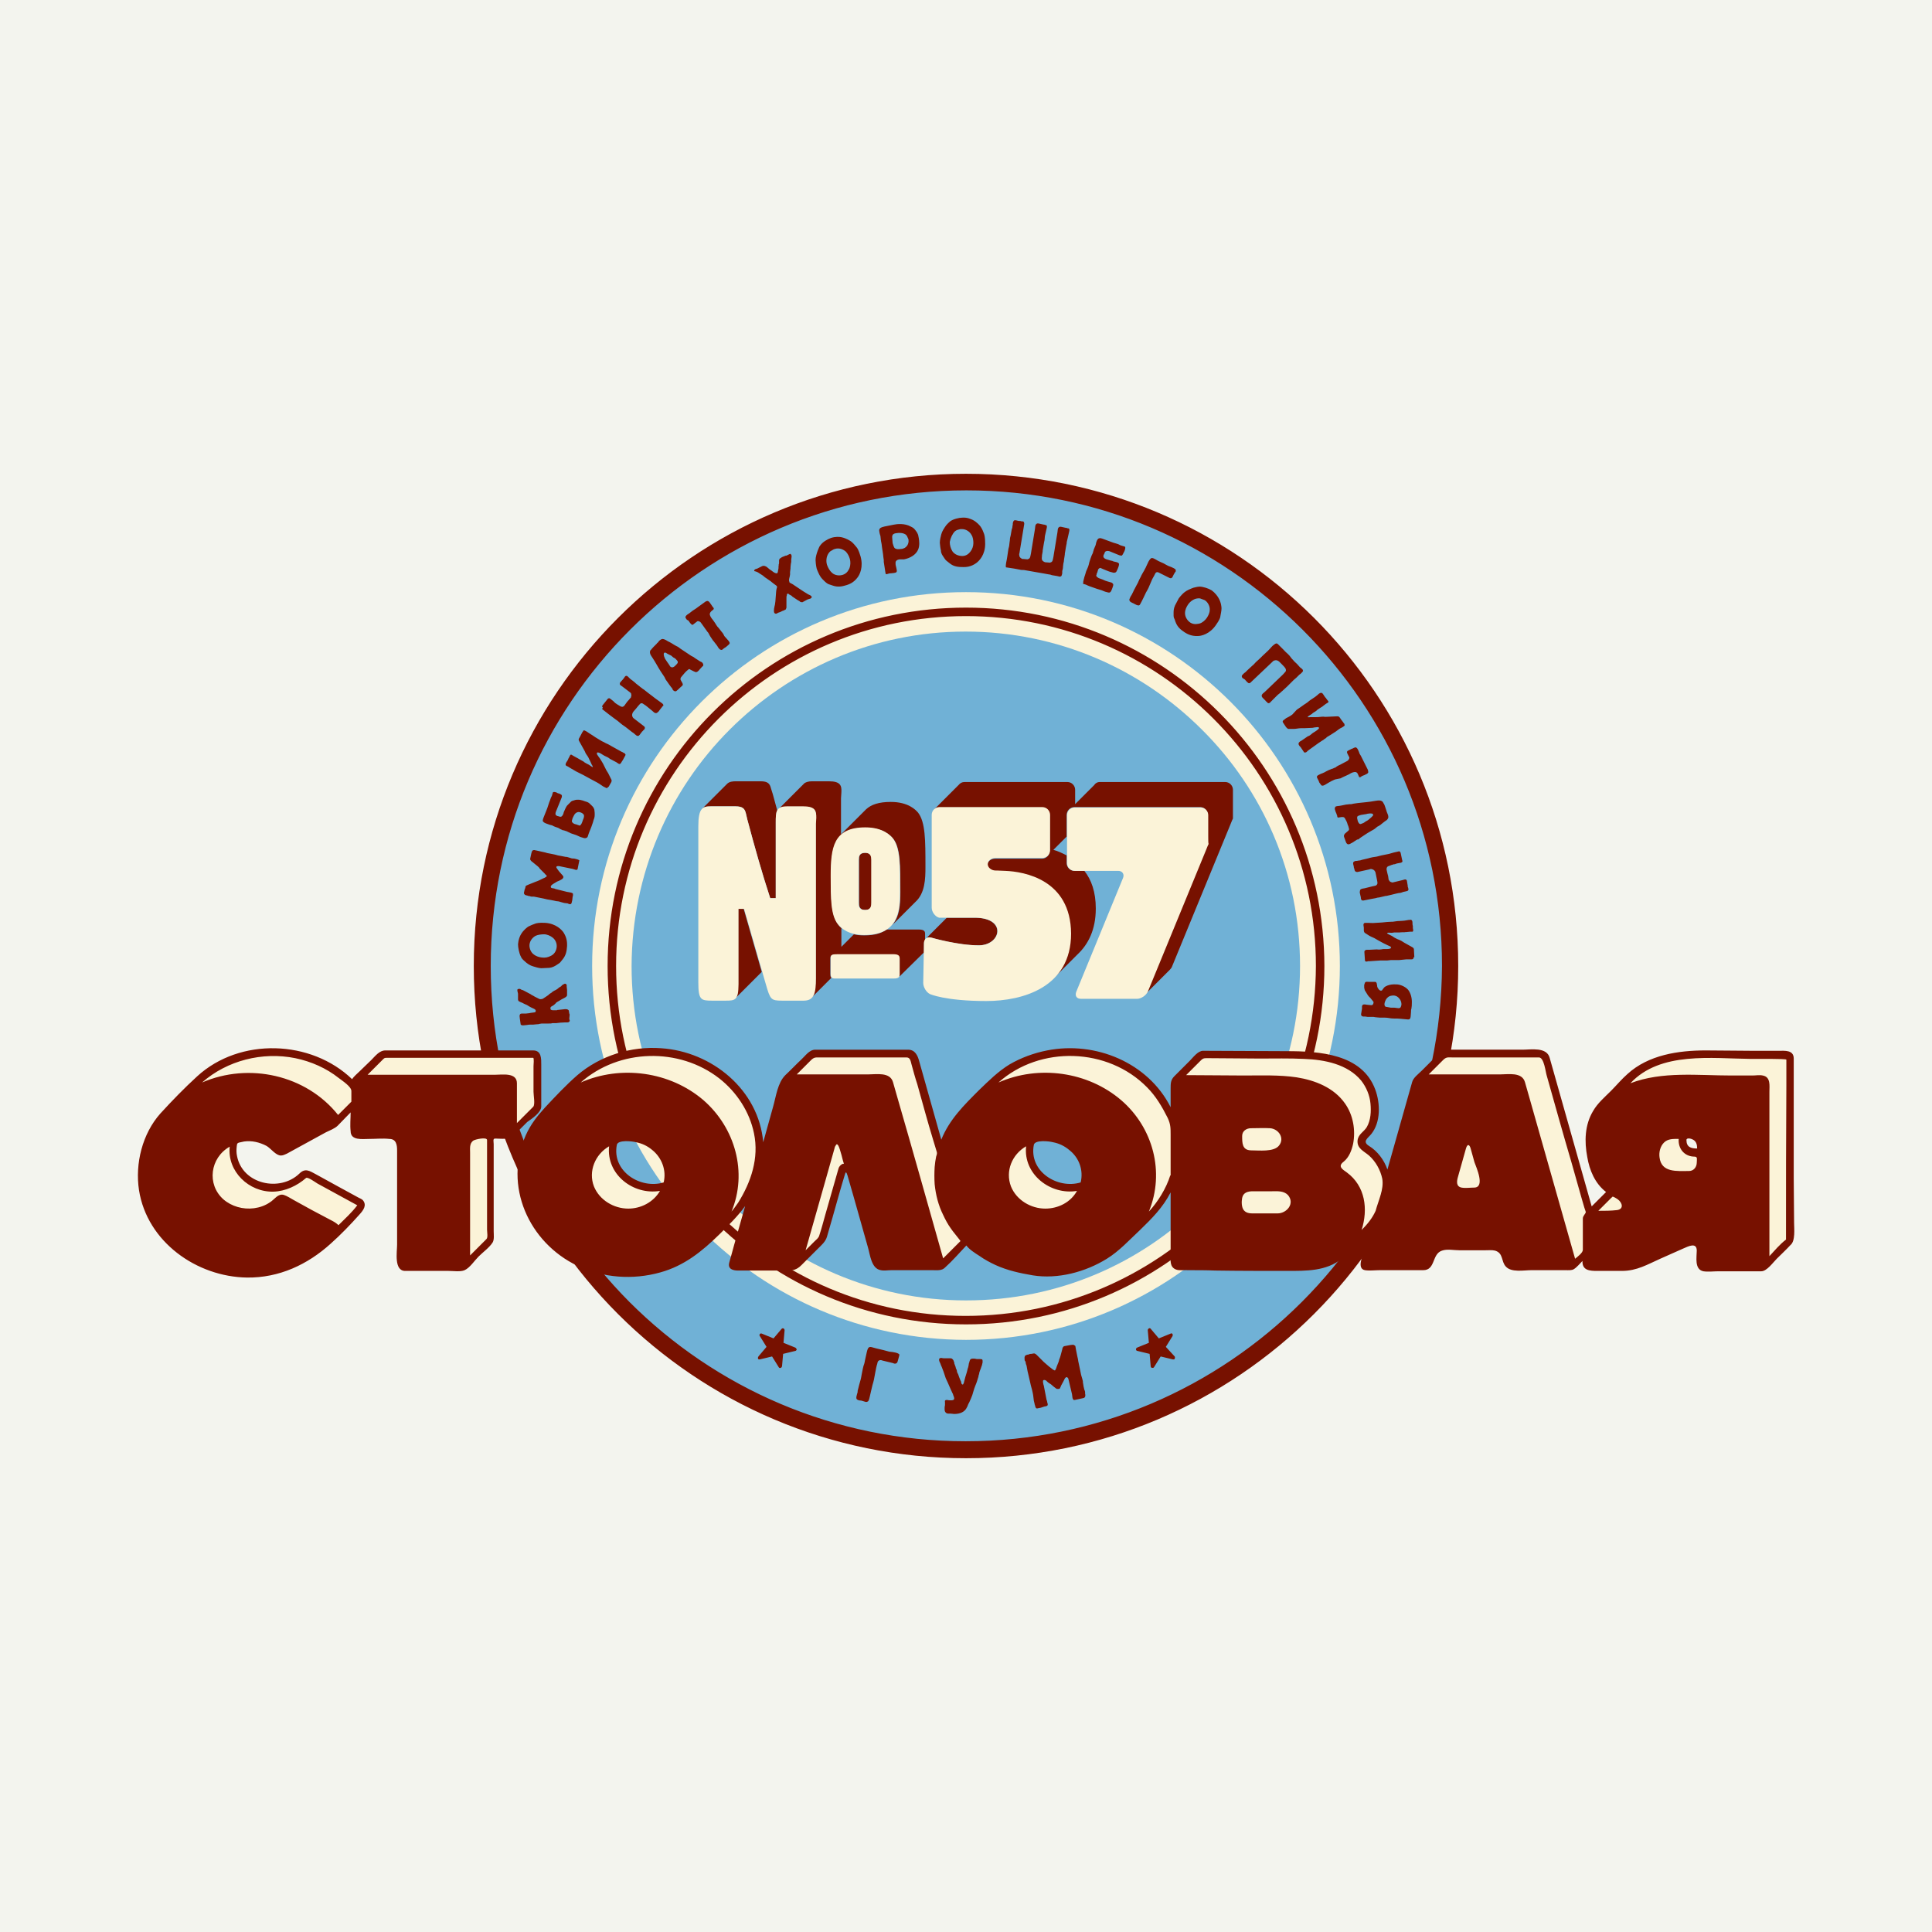 <?xml version="1.0" encoding="utf-8"?>
<!-- Generator: Adobe Illustrator 20.1.0, SVG Export Plug-In . SVG Version: 6.00 Build 0)  -->
<svg version="1.1" id="Layer_1" xmlns="http://www.w3.org/2000/svg" xmlns:xlink="http://www.w3.org/1999/xlink" x="0px" y="0px"
	 viewBox="0 0 524 524" style="enable-background:new 0 0 524 524;" xml:space="preserve">
<style type="text/css">
	.st0{fill:#F3F4EE;}
	.st1{fill:#70B1D6;}
	.st2{fill:#FBF3D8;}
	.st3{fill:#771100;}
</style>
<rect class="st0" width="524" height="524"/>
<g>
	<g>
		<path class="st1" d="M393.2,262c0-72.5-58.7-131.2-131.2-131.2S130.8,189.5,130.8,262S189.5,393.2,262,393.2
			C334.4,393.2,393.2,334.4,393.2,262"/>
		<path class="st2" d="M160.6,262c0-56,45.4-101.4,101.4-101.4S363.4,206,363.4,262S318,363.4,262,363.4
			C206,363.3,160.6,318,160.6,262 M197.9,197.9c-16.4,16.4-26.5,39.1-26.6,64.1c0,25.1,10.1,47.7,26.6,64.1
			c16.4,16.4,39.1,26.6,64.1,26.6c25.1,0,47.7-10.1,64.1-26.6c16.4-16.4,26.5-39.1,26.5-64.1l0,0c0-25.1-10.1-47.7-26.6-64.1
			c-16.4-16.4-39.1-26.6-64.1-26.6C236.9,171.3,214.3,181.5,197.9,197.9"/>
		<path class="st3" d="M262,128.5c-73.7,0-133.5,59.8-133.5,133.5S188.3,395.5,262,395.5S395.5,335.7,395.5,262
			C395.5,188.2,335.7,128.5,262,128.5 M353.1,353.1c-23.3,23.3-55.5,37.8-91.2,37.8c-35.6,0-67.8-14.4-91.2-37.8
			c-23.2-23.3-37.6-55.5-37.6-91.1s14.4-67.8,37.8-91.2c23.3-23.3,55.5-37.8,91.2-37.8c35.6,0,67.8,14.4,91.2,37.8
			c23.3,23.3,37.8,55.5,37.8,91.2C390.9,297.6,376.4,329.8,353.1,353.1 M262,164.8c-53.7,0-97.2,43.5-97.2,97.2s43.5,97.2,97.2,97.2
			s97.2-43.5,97.2-97.2C359.1,208.3,315.6,164.8,262,164.8 M329,329.1c-17.2,17.2-40.9,27.8-67.1,27.8s-49.9-10.6-67.1-27.8
			c-17.1-17.2-27.7-40.9-27.7-67.1s10.6-49.9,27.8-67.1s40.9-27.8,67.1-27.8c26.2,0,49.9,10.6,67.1,27.8s27.8,40.9,27.8,67.1
			C356.8,288.2,346.2,311.9,329,329.1 M186.7,168.3c0.1,0.2,0.4,0.5,0.5,0.7c0.2,0.2,0.3,0.3,0.4,0.4c0.1,0.1,0.3,0.1,0.5-0.1
			l0.9-0.7c0.1-0.1,0.3-0.2,0.5-0.1c0.5,0.1,0.6,0.4,0.9,0.8l1,1.4c0.3,0.4,0.3,0.4,0.5,0.7c0.2,0.2,0.2,0.2,0.3,0.4
			c0,0.1,0.1,0.1,0.1,0.2c0.1,0.1,0.1,0.2,0.1,0.2c0.1,0.2,0.2,0.3,0.3,0.5l0.6,0.9c0.1,0.2,0.3,0.3,0.4,0.5
			c0.2,0.3,0.5,0.6,0.7,0.9c0.1,0.1,0.1,0.2,0.2,0.3c0,0,0.1,0.1,0.1,0.2l0.4,0.5c0.1,0.1,0.2,0.2,0.3,0.2c0.2,0.1,0.4,0.1,0.5,0
			l0.5-0.4c0.1-0.1,0.4-0.2,0.6-0.4l0.7-0.6c0.1-0.1,0.1-0.2,0.2-0.3c0-0.2,0-0.3-0.3-0.7l-0.8-0.9c-0.4-0.4-0.4-0.5-0.6-0.9
			c-0.3-0.5-0.4-0.5-0.6-0.8l-0.7-0.9c-0.3-0.3-0.4-0.4-0.7-0.9c-0.4-0.7,0,0-0.8-1.2l-0.4-0.5c-0.5-0.7-0.5-1.1-0.5-1.2
			c0.1-0.4,0.3-0.6,0.4-0.7l0.6-0.5c0.1-0.1,0.1-0.2,0.1-0.2c0-0.1-0.1-0.2-0.1-0.3l-0.1-0.1c-0.1-0.1-0.2-0.2-0.3-0.4
			c-0.1-0.1-0.1-0.2-0.2-0.3l-0.5-0.7c-0.1-0.1-0.3-0.3-0.5-0.3c-0.1,0-0.3,0-0.6,0.2l-1.8,1.3c-0.5,0.4-1.1,0.8-1.6,1.1
			c-0.3,0.2-0.6,0.5-0.9,0.7c-0.2,0.1-0.4,0.3-0.6,0.4c-0.4,0.3-0.5,0.6-0.5,0.7c0,0.2,0.4,0.7,0.4,0.7L186.7,168.3z M163.3,192.3
			c0.7,0.6,0.8,0.6,1.9,1.5l1.6,1.2l0.7,0.5c0.5,0.4,0.8,0.7,1.2,1s0.7,0.5,1,0.7l1.4,1.1c0.2,0.2,0.4,0.3,0.7,0.5s0.4,0.4,0.6,0.5
			c0.3,0.3,0.5,0.3,0.6,0.3c0.2,0,0.2,0,0.5-0.3c0.3-0.4,0.4-0.6,0.6-0.8c0-0.1,0.1-0.1,0.2-0.2c0.1-0.1,0.2-0.3,0.4-0.4
			c0.1-0.1,0.2-0.3,0.2-0.5s-0.1-0.3-0.2-0.4l-2.6-2c-0.2-0.2-0.4-0.2-0.6-0.7c-0.1-0.3-0.1-0.8,0.3-1.3l0.7-0.8
			c0.3-0.4,0.9-1.1,1.1-1.3c0.2-0.2,0.5-0.2,0.7-0.1c0.1,0.1,0.5,0.3,0.9,0.6l1.6,1.3c0.4,0.3,0.7,0.8,1.2,0.7
			c0.1,0,0.3-0.1,0.6-0.4l0.6-0.8c0.2-0.3,0.3-0.3,0.4-0.5c0.1-0.1,0.1-0.2,0.2-0.2c0.1-0.1,0.2-0.2,0.1-0.3c0-0.1-0.1-0.3-0.4-0.5
			l-1.8-1.3c-0.3-0.2-0.6-0.5-0.9-0.7c-0.3-0.2-0.5-0.4-0.8-0.6l-1.4-1.1c0,0-0.1-0.1-0.2-0.1c-0.3-0.3-0.7-0.5-1-0.8
			c-0.3-0.2-0.6-0.5-0.9-0.7c-0.2-0.2-0.4-0.4-0.7-0.6l-0.1-0.1c-0.5-0.4-0.6-0.4-0.8-0.6l-0.3-0.3l-0.3-0.3
			c-0.2-0.1-0.2-0.2-0.4-0.2c-0.1,0-0.2,0-0.4,0.2c-0.1,0.1-0.1,0.2-0.2,0.3c-0.1,0.1-0.2,0.3-0.3,0.4l-0.8,0.9
			c-0.1,0.2-0.1,0.3-0.1,0.4c0,0.3,0.3,0.4,0.7,0.7l2.1,1.6c0.3,0.2,0.3,0.4,0.3,0.6c0,0.1,0.1,0.2,0,0.4c-0.1,0.4-0.1,0.5-0.2,0.5
			l-0.1,0.1c-0.7,0.9-0.4,0.4-1,1.2l-0.5,0.7c-0.2,0.3-0.5,0.4-0.6,0.4c-0.3,0-0.5-0.1-0.8-0.3l-0.5-0.3c-0.4-0.3-0.5-0.3-0.6-0.4
			c0,0,0,0-0.1-0.1s-0.2-0.1-0.2-0.2c-0.1-0.1-0.2-0.1-0.2-0.2l-0.9-0.7c-0.2-0.1-0.3-0.2-0.4-0.1c-0.2,0-0.3,0.2-0.4,0.3l-1.2,1.5
			c-0.1,0.1-0.2,0.3-0.2,0.4c0,0.1,0.1,0.2,0.2,0.3L163.3,192.3z M205.8,155.4l1.1,0.7c0.3,0.2,0.4,0.4,0.9,0.7
			c0.4,0.3,0.9,0.6,1.3,0.9l0.1,0.1c1.1,0.9,1.4,1,1.5,1.2s0.1,0.3,0,0.4c-0.1,0.3-0.2,0.9-0.2,1.1l-0.2,2.6c-0.1,0.6-0.1,1-0.2,1.2
			c-0.3,1.2-0.2,1.7-0.1,1.9c0.1,0.1,0.2,0.2,0.2,0.2c0.1,0,0.2,0.1,0.5,0c0,0,0.1,0,0.1-0.1c0.1,0,0.2-0.1,0.2-0.1l0.6-0.2
			c0.2-0.1,0.4-0.2,0.6-0.3l0.3-0.1c0.2-0.1,0.4-0.2,0.6-0.3c0.1-0.1,0.1-0.3,0.2-0.5c0-0.1,0-0.2,0-0.4s0-0.5,0-0.7v-0.5
			c0-0.4,0-0.5,0-1c0-0.4,0-0.5,0.1-0.7c0-0.2,0-0.5,0.3-0.5c0,0,0.1,0,0.2,0.1c0.1,0,0.1,0.1,0.1,0.1s0.1,0.1,0.2,0.1
			c0.6,0.3,0.5,0.3,0.7,0.5l1.2,0.8c0.1,0.1,0.2,0.1,0.3,0.2c0.1,0,0.1,0.1,0.2,0.1c0.2,0.1,0.2,0.1,0.3,0.2
			c0.2,0.2,0.3,0.2,0.4,0.2c0.1,0,0.3,0.1,0.4,0l1.3-0.7c0.2-0.1,0.1,0,0.6-0.2h0.1c0.6-0.3,0.5-0.6,0.4-0.6
			c-0.1-0.3-0.7-0.5-0.9-0.6c-0.5-0.3,0,0-1.3-0.8l-2.4-1.6c-0.6-0.4-0.4-0.3-0.8-0.5c-0.2-0.1-0.6-0.3-0.6-0.4c0,0,0,0,0-0.1
			c-0.1-0.2-0.1-0.3-0.1-0.5v-0.1l0,0c0-0.2,0.1-0.4,0.2-0.9c0.2-1,0-0.7,0.1-1.3l0.1-0.8v-0.1V154c0-0.1,0-0.3,0.1-1.1
			c0.1-0.5,0.1-0.4,0.1-0.7c0-0.2,0-0.3,0-0.4c0-0.3,0.1-0.5,0.1-1c0-0.1,0-0.2-0.1-0.3c0-0.1-0.1-0.1-0.1-0.2
			c-0.1-0.1-0.2-0.1-0.4,0l-0.8,0.4h-0.1c0,0,0,0-0.1,0l-0.5,0.2c-0.8,0.3-0.6,0.3-0.9,0.5c-0.1,0-0.1,0-0.2,0.1
			c-0.1,0.1-0.1,0.2-0.2,0.4v0.1c0,0.1,0,0.1,0,0.2c0,0.1,0,0.2,0,0.4s0,0.3-0.1,0.5c0,0.1,0,0.1,0,0.2c-0.1,0.4,0,0.7-0.1,1.1
			l-0.1,0.4c0,0.1,0,0.3-0.1,0.5c0,0.1,0,0.1-0.2,0.2c-0.1,0-0.2,0-0.5-0.1c-0.6-0.3-0.7-0.5-0.9-0.6c-0.3-0.3-0.3-0.1-0.7-0.5
			l-0.6-0.5c-0.1-0.1-0.3-0.2-0.6-0.3c-0.4-0.1-0.6,0-0.8,0.1l-0.8,0.4c-0.5,0.3-0.5,0.2-1,0.4c-0.1,0.1-0.2,0.2-0.2,0.2
			c0,0.1-0.1,0.2,0,0.3C205.2,155,205.7,155.3,205.8,155.4 M179.2,182.1c0.1,0.1,0.3,0.5,0.4,0.6c0.4,0.6,0.4,0.6,0.6,0.9
			c0.2,0.3,0.2,0.6,0.7,1.2c0.2,0.3,0.3,0.4,0.7,1l0.3,0.4c0.1,0.2,0.3,0.3,0.4,0.5c0,0.1,0.1,0.1,0.1,0.2c0,0.1,0.2,0.4,0.3,0.4
			c0.1,0.1,0.3,0.2,0.4,0.2c0.3,0,0.4-0.1,0.6-0.3c0.4-0.3,0.7-0.7,1.1-1c0.1-0.1,0.2-0.2,0.3-0.3c0,0,0.1-0.1,0.1-0.2
			c0-0.2-0.1-0.3-0.1-0.4c-0.3-0.5-0.4-0.7-0.5-0.9c-0.1-0.3,0-0.5,0.1-0.7c0.2-0.3,0.8-0.9,1.1-1.3l0.4-0.4
			c0.1-0.1,0.5-0.4,0.6-0.5c0.1,0,0.2-0.1,0.4,0.1l1,0.5c0.2,0.1,0.2,0.1,0.5,0.2c0.1,0,0.2,0,0.4-0.1s0.7-0.6,0.7-0.7l0.3-0.3
			c0.3-0.4,0.5-0.5,0.6-0.6c0-0.1,0.1-0.3,0-0.5c-0.1-0.4-0.5-0.6-0.8-0.7l-1.4-0.9c-0.1-0.1-0.3-0.2-0.4-0.3
			c-0.2-0.1-0.4-0.2-0.6-0.3l-1.2-0.8c-0.3-0.2-0.9-0.6-1.8-1.2c-0.3-0.2-0.4-0.4-1.1-0.7c-0.4-0.2-0.5-0.3-0.7-0.4
			c-0.4-0.3-0.7-0.4-1-0.6l-0.6-0.3c-0.3-0.2-0.5-0.3-0.7-0.4c-0.2-0.1-0.5-0.2-0.7-0.2c-0.3,0-0.7,0.3-0.9,0.5
			c-0.1,0.1-0.2,0.2-0.3,0.4c-0.2,0.2-0.3,0.2-0.4,0.4l-0.9,0.9c-0.5,0.5-0.4,0.5-0.6,0.7c-0.1,0.1-0.3,0.2-0.3,0.5
			c-0.1,0.6,0.2,1,0.6,1.6C177.9,179.8,178.3,180.7,179.2,182.1 M180.1,177.1c0.1-0.1,0.2-0.1,0.3-0.1c0.2,0,0.4,0.2,0.6,0.3
			l0.8,0.4c0.3,0.1,0.3,0.2,0.8,0.6c0.4,0.2,0.6,0.3,1,0.8c0.2,0.2,0.3,0.4,0.2,0.7c-0.1,0.2-0.5,0.6-0.7,0.8
			c-0.4,0.4-0.7,0.4-0.9,0.4c-0.1,0-0.3-0.2-0.4-0.2c-0.1-0.1-0.1-0.1-0.1-0.2l-0.1-0.1c-0.1-0.2-0.3-0.5-0.6-0.9
			c-0.4-0.6-0.4-0.6-0.6-0.9C179.9,177.7,180,177.3,180.1,177.1 M142.3,260.7c0.6,0.6,1.5,1.2,2.3,1.4c0.4,0.1,1.5,0.5,2.2,0.5
			c0.4,0,1.8-0.1,2.2-0.1c0.8-0.1,1.4-0.4,2-0.8c0.8-0.5,0.8-0.5,1.2-1l0.4-0.5c0.9-1.1,1.1-2.2,1.2-3.6c0-0.6,0.1-2-0.9-3.6
			c-0.5-0.8-2.1-2.5-5-2.7c-1.7-0.1-2.4,0.1-2.7,0.2c-0.6,0.2-1.3,0.5-1.9,0.8c-0.3,0.2-1.3,0.9-2,2.1c-0.3,0.5-0.7,1.4-0.8,2.7
			c0,0.9,0.3,2.5,0.8,3.4C141.4,259.8,141.7,260.2,142.3,260.7 M143.6,256.3c0.1-1.2,0.9-2.1,1.7-2.5c0.6-0.3,1.6-0.4,2.3-0.4
			s1.7,0.4,2.3,0.9c0.4,0.3,1.1,1.1,1.1,2.3c0,1-0.5,2.1-1.5,2.6c-0.9,0.5-1.7,0.6-2.5,0.5c-1.1-0.1-2.2-0.6-2.8-1.4
			c-0.4-0.6-0.4-0.8-0.5-1.1C143.6,256.8,143.6,256.7,143.6,256.3 M256,151.2c0.5,0.8,0.6,0.8,1.1,1.2l0.5,0.4c1.1,0.9,2.3,1,3.7,1
			c0.6,0,2,0,3.5-1.1c0.8-0.6,2.4-2.2,2.4-5.2c0-1.7-0.2-2.4-0.3-2.7c-0.2-0.6-0.5-1.3-0.9-1.9c-0.2-0.3-1-1.3-2.2-1.9
			c-0.5-0.2-1.4-0.7-2.8-0.6c-0.9,0-2.5,0.4-3.3,1c-0.2,0.2-0.6,0.5-1.1,1.1c-0.5,0.7-1.1,1.6-1.3,2.4c-0.1,0.4-0.4,1.5-0.4,2.3
			c0,0.4,0.2,1.8,0.3,2.1C255.2,150.1,255.6,150.6,256,151.2 M259,144.1c0.5-0.4,0.8-0.4,1.1-0.5c0.3-0.1,0.4-0.1,0.8-0.1
			c1.2,0,2.2,0.8,2.6,1.6c0.4,0.6,0.5,1.5,0.5,2.2c0,0.8-0.3,1.7-0.8,2.3c-0.3,0.4-1,1.2-2.2,1.2c-1,0-2.1-0.4-2.7-1.3
			c-0.5-0.8-0.7-1.7-0.7-2.5C257.8,145.9,258.3,144.8,259,144.1 M294.3,158.5l0.3,0.1c0.1,0.1,0.3,0.1,0.4,0.2
			c0.2,0.1,0.3,0.1,0.5,0.2l2,0.7c0.4,0.1,0.9,0.3,1.3,0.4c0.5,0.2,0.9,0.4,1.4,0.5l0.4,0.1c0.7,0.2,0.9-0.7,1.2-1.5
			c0.1-0.3,0.2-0.6,0.1-0.8c-0.1-0.1-0.2-0.4-0.8-0.5c-0.2-0.1-0.5-0.1-0.7-0.2c-0.4-0.1-0.9-0.3-1.3-0.5c-0.2-0.1-0.6-0.2-1.1-0.4
			l-0.3-0.2c-0.1-0.1-0.2-0.1-0.3-0.3c-0.1-0.1-0.1-0.3,0-0.4c0-0.2,0.1-0.5,0.2-0.6l0.2-0.7c0-0.1,0.1-0.3,0.4-0.5
			c0.2-0.1,0.3-0.1,0.4,0l0.7,0.3c0.5,0.2,1.6,0.7,2.2,0.8c0.3,0.1,0.6,0.2,0.9,0.1c0.1,0,0.3-0.1,0.4-0.3c0.1-0.1,0.2-0.5,0.3-0.6
			l0.3-0.8c0.1-0.3,0.1-0.5,0.1-0.7c-0.1-0.2-0.4-0.4-0.6-0.4c-0.2-0.1-0.5-0.1-0.8-0.2l-0.3-0.1c-0.2-0.1,0-0.1-0.3-0.1
			c-0.3-0.1-0.5-0.1-0.7-0.2l-0.7-0.2c-0.3-0.1-0.7-0.3-0.8-0.6c-0.1-0.2,0-0.4,0-0.5s0.1-0.1,0.1-0.2c0-0.1,0-0.1,0.1-0.2l0.1-0.2
			c0-0.2,0.1-0.4,0.4-0.5c0.2-0.1,0.5-0.1,0.9,0l2.7,1.1c0.4,0.1,0.5,0.1,0.6,0.1c0.2-0.1,0.3-0.3,0.4-0.5l0.2-0.4
			c0.1-0.1,0.1-0.2,0.2-0.4c0.1-0.3,0.1-0.2,0.1-0.3c0.1-0.3,0.1-0.5,0.1-0.6c-0.1-0.3-0.2-0.3-0.3-0.3l-0.7-0.2
			c-0.3-0.1-0.6-0.2-0.9-0.4c-0.1,0-0.2-0.1-0.3-0.1c-0.7-0.2-1.4-0.4-2.1-0.7l-1.9-0.7c-0.3-0.1-0.6-0.2-0.9-0.1
			c-0.4,0.1-0.6,0.6-0.7,0.9l-0.1,0.3c-0.1,0.4-0.1,0.6-0.2,0.8l-0.1,0.2l-0.2,0.5c-0.1,0.3-0.2,0.4-0.2,0.6
			c-0.2,0.5-0.1,0.5-0.3,0.9l-0.2,0.4c-0.3,0.7-0.3,0.9-0.5,1.4c-0.1,0.3-0.2,0.6-0.3,1.1c-0.2,0.8-0.5,1.3-0.7,1.8l-0.3,1
			c-0.1,0.2-0.1,0.4-0.2,0.6c0,0.1-0.1,0.3-0.1,0.4l-0.2,0.8c0,0.1,0,0.3,0,0.4C293.5,158.4,294.1,158.4,294.3,158.5 M337.8,184.5
			c0.1,0.1,0.1,0.1,0.2,0.2c0.1,0.1,0.2,0.3,0.4,0.4c0.1,0.1,0.2,0.2,0.4,0.2c0.2,0,0.3-0.1,0.4-0.2l5.8-5.5
			c0.2-0.2,0.3-0.4,0.8-0.5c0.3-0.1,0.8,0,1.2,0.4l0.6,0.6c0.4,0.4,1,1,1.1,1.3s0.1,0.5,0,0.7c-0.1,0.1-0.4,0.5-0.7,0.8l-4.9,4.7
			c-0.4,0.4-0.9,0.6-0.9,1.1c0,0.1,0,0.3,0.3,0.6l0.7,0.7c0.2,0.3,0.3,0.3,0.4,0.4c0.1,0.1,0.1,0.1,0.2,0.2c0.1,0.1,0.1,0.2,0.3,0.1
			c0.1,0,0.3,0,0.5-0.3l1.6-1.6c0.3-0.3,0.5-0.5,0.8-0.7s0.5-0.5,0.8-0.7l1.3-1.2l0.1-0.1c0.3-0.3,0.6-0.6,0.9-0.9
			c0.3-0.3,0.6-0.6,0.8-0.8c0.2-0.2,0.5-0.4,0.7-0.6l0.1-0.1c0.5-0.5,0.5-0.5,0.7-0.7l0.4-0.3l0.3-0.3c0.1-0.1,0.2-0.2,0.3-0.4
			c0-0.1,0-0.2-0.1-0.4c-0.1-0.1-0.2-0.2-0.3-0.3c-0.1-0.1-0.3-0.2-0.4-0.3l-0.8-0.9c-0.4-0.4-0.6-0.5-1.1-1.1
			c-0.6-0.6-0.4-0.5-0.9-1.1c-0.8-0.9-0.7-0.6-1.8-1.8l-1.4-1.4c-0.1-0.1-0.3-0.2-0.4-0.2s-0.2,0.1-0.3,0.1l-0.3,0.2
			c-0.8,0.6-0.7,0.7-1.7,1.7l-1.5,1.4l-0.6,0.6c-0.5,0.5-0.8,0.7-1.2,1.1c-0.4,0.4-0.6,0.7-0.9,0.9l-1.3,1.2
			c-0.2,0.2-0.4,0.4-0.6,0.6c-0.3,0.2-0.4,0.3-0.6,0.5c-0.3,0.3-0.4,0.4-0.4,0.6c0,0.2,0,0.2,0.2,0.5
			C337.5,184.2,337.7,184.3,337.8,184.5 M318.3,166.4c0,1,0,1,0.3,1.6l0.2,0.6c0.5,1.4,1.3,2.1,2.5,2.9c0.5,0.3,1.7,1.1,3.6,1
			c0.9,0,3.2-0.5,4.9-3c1-1.4,1.2-2.1,1.2-2.4c0.1-0.6,0.3-1.4,0.3-2.1c0-0.4-0.1-1.6-0.8-2.8c-0.3-0.5-0.8-1.3-1.9-2.1
			c-0.8-0.5-2.3-1-3.3-1c-0.3,0-0.8,0.1-1.6,0.3c-0.8,0.3-1.8,0.7-2.4,1.2c-0.3,0.2-1.1,1-1.6,1.7c-0.2,0.3-0.8,1.6-1,1.9
			C318.3,165.1,318.3,165.7,318.3,166.4 M322.2,164c0.6-0.9,1.6-1.6,2.6-1.7c0.7-0.1,0.9,0.1,1.2,0.2c0.2,0.1,0.4,0.1,0.8,0.3
			c1,0.7,1.4,1.9,1.3,2.7c0,0.7-0.4,1.5-0.8,2.1s-1.2,1.3-1.9,1.5c-0.5,0.1-1.5,0.4-2.5-0.2c-0.8-0.5-1.5-1.5-1.5-2.6
			C321.4,165.4,321.8,164.6,322.2,164 M350.5,193.8c-0.8,0.6-1.2,0.7-1.7,1l-0.5,0.4c-0.2,0.1-0.3,0.2-0.4,0.4c0,0.2,0,0.3,0.1,0.4
			c0.1,0.2,0.3,0.4,0.4,0.6l0.4,0.6c0.1,0.1,0.4,0.5,0.7,0.5h1.3c0.8,0,1.3-0.2,2.1-0.2h0.9c0.3,0,1.8-0.1,2.2-0.1l0.5-0.1
			c0.8-0.1,0.9-0.1,0.9-0.1c0.1,0,0.2,0.1,0.3,0.1c0.1,0.2,0,0.3-0.1,0.4c-0.1,0.1-0.2,0.2-0.6,0.5l-0.3,0.2c-0.6,0.4-0.7,0.4-1,0.7
			c-0.6,0.5-0.7,0.5-1,0.6l-1.6,1.1c-0.1,0.1-0.2,0.1-0.3,0.2c-0.2,0.1-0.3,0.1-0.3,0.2c-0.3,0.2-0.3,0.4-0.3,0.6
			c0,0.3,0.4,0.7,0.6,0.9l0.8,1.2c0.1,0.2,0.2,0.2,0.3,0.2c0.1,0,0.2,0,0.4-0.1c0.3-0.2,0.2-0.2,0.3-0.3c0.1-0.1,0.2-0.1,0.4-0.3
			l2.5-1.8c0.4-0.3,0.8-0.5,1.2-0.8c0.1,0,0.1-0.1,0.2-0.1c0.2-0.2,0.5-0.4,0.7-0.5c0.1-0.1,0.2-0.2,0.3-0.3c0.3-0.2,0.7-0.4,1-0.6
			c0.5-0.3,0.9-0.6,1.4-0.9l0.8-0.6c0.2-0.1,0.4-0.3,0.7-0.4c0.2-0.1,0.3-0.2,0.5-0.3c0.3-0.2,0.4-0.3,0.4-0.4
			c0-0.2-0.1-0.3-0.1-0.4c0,0,0-0.1-0.1-0.1c-0.3-0.5-0.7-0.9-1-1.4c-0.3-0.4-0.3-0.6-1.3-0.5l-2.1,0.1c-1.2,0.1-0.8-0.1-1.7,0
			c-0.3,0-0.6,0.1-1.4,0.1c-0.5,0-1.1,0-1.6,0c-0.2,0-0.6,0.1-0.7,0c0,0-0.1-0.1,0.1-0.2c0.2-0.2,0.3-0.2,0.9-0.6
			c0.2-0.1,0.3-0.3,0.5-0.4c0.3-0.2,0.7-0.4,0.9-0.6l0.2-0.2c0.4-0.3,1.1-0.7,1.4-0.9l0.1-0.1c0.3-0.2,0.5-0.4,0.8-0.6
			c0.2-0.1,0.3-0.2,0.5-0.3c0.1,0,0.1-0.1,0.2-0.2c0-0.2,0-0.2-0.1-0.3l-0.4-0.5c-0.2-0.3-0.1-0.2-0.3-0.4c-0.1-0.1-0.2-0.2-0.3-0.4
			l-0.2-0.3c-0.1-0.2-0.3-0.5-0.6-0.6c-0.1,0-0.3,0-0.6,0.2c-0.2,0.1-0.2,0.2-0.6,0.5l-0.5,0.4c-0.6,0.4-0.3,0.2-1.2,0.8
			c-0.2,0.1-0.4,0.3-0.9,0.7c-0.4,0.3-0.6,0.4-0.9,0.6c-1.1,0.8-0.7,0.5-2,1.4L350.5,193.8z M154.5,275.3c0-0.1,0-0.3-0.1-0.4
			l-0.1-0.6c0-0.1,0-0.3-0.2-0.4c-0.2-0.2-0.6-0.2-0.8-0.2l-1.8,0.2c-0.2,0-0.3,0-0.5,0.1c-0.3,0-0.1,0-0.5,0h-0.6
			c0,0-0.2,0-0.4-0.1s-0.2-0.2-0.2-0.3v-0.1v-0.1v-0.1c0.1-0.3,0.3-0.3,0.4-0.4l0.2-0.1c0.1-0.1,0.1-0.1,0.3-0.2
			c0.2-0.2,0.5-0.4,0.6-0.6c0.2-0.2,0.4-0.3,0.6-0.4c0.2-0.1,0.3-0.2,0.5-0.3c0.3-0.2,0.5-0.3,0.9-0.5c0.2-0.1,0.4-0.2,0.7-0.4
			c0.1-0.1,0.2-0.2,0.3-0.4c0-0.1,0-0.1,0-0.3c0-0.1,0-0.2,0-0.3c0-0.3,0-0.5,0-0.9l-0.1-0.9v-0.1c0-0.1,0-0.2,0-0.3
			c0-0.2-0.1-0.2-0.2-0.3c-0.1-0.1-0.2-0.1-0.3-0.1s-0.2,0.1-0.4,0.2c-0.1,0-0.2,0.1-0.2,0.1s-0.1,0-0.1,0.1
			c-0.2,0.1-0.2,0.2-0.3,0.3c-0.2,0.1-0.3,0.2-0.5,0.3c-0.2,0.1-0.3,0.3-0.5,0.4c-0.5,0.4-0.8,0.4-1.2,0.7c-0.5,0.3-0.1,0.1-0.5,0.4
			c-0.1,0-0.1,0.1-0.2,0.1c-0.2,0.1-0.4,0.3-0.6,0.5c-0.4,0.3-1.2,0.8-1.5,1c-0.1,0-0.3,0.1-0.5,0.1c-0.1,0-0.4,0-0.5-0.1
			c-0.2-0.1-1-0.5-1.2-0.6s-0.1-0.1-0.5-0.3c-0.3-0.1-0.4-0.2-0.5-0.3c-0.2-0.1-1.1-0.6-1.5-0.8c-0.6-0.3-0.7-0.4-0.9-0.4
			c-0.4-0.2-0.3-0.1-0.4-0.2c-0.1-0.1-0.3-0.1-0.5-0.1c-0.1,0-0.2,0.1-0.3,0.1c-0.2,0.2,0,0.7,0.1,1.2v0.5v0.7v0.3
			c0,0.2,0,0.3,0.1,0.4c0,0.1,0.2,0.2,0.6,0.4c0.2,0.1,0.2,0.1,0.5,0.2c0.2,0.1,0.5,0.3,0.8,0.4s0.5,0.2,1.1,0.6
			c0.9,0.5,1.1,0.5,1.4,0.7c0.3,0.2,0.3,0.3,0.3,0.5c0,0.1,0,0.4-0.5,0.4l-0.8,0.1c-0.2,0-0.3,0.1-0.5,0.1c-0.3,0-0.6,0.1-0.9,0.1
			h-0.5c-0.2,0-0.2,0-0.5,0c-0.2,0-0.5,0-0.6,0.3c-0.1,0.2-0.1,0.5,0,1.1l0.2,1.4c0,0.2,0.1,0.3,0.2,0.3c0.2,0.1,0.3,0.1,0.5,0.1
			l1-0.1c0.6-0.1,0.6-0.1,1-0.1c0.2,0,0.4,0,0.7,0l1-0.1c0.2,0,0.5,0,0.7-0.1c0.4-0.1,0.7-0.1,1.1-0.1c0.1,0,0.1,0,0.2,0h0.1
			c0.1,0,0.1,0,0.2,0h0.1c0.2,0,0.5,0,0.8,0c0.4,0,0.7,0,1-0.1c0.4,0,0.5,0,0.8,0c0.1,0,0.1,0,0.2,0c0.8-0.1,1.6-0.2,2.4-0.2h0.6
			c0.2,0,0.4,0,0.6-0.2c0.1-0.1,0.2-0.2,0.1-0.4c0-0.1-0.1-0.3-0.1-0.4L154.5,275.3z M238.9,146.4c0.1,0.8,0.2,0.8,0.3,1.9
			c0,0.2,0.1,0.5,0.1,0.7c0.1,0.4,0.1,0.8,0.2,1.3c0,0.3,0.1,0.6,0.1,0.9c0,0.2,0.1,0.5,0.1,0.7s0,0.3,0,0.5l0.4,2.6
			c0.1,0.8,0.2,0.8,0.4,0.7h0.1c0.4-0.1,0.6-0.2,0.8-0.2h0.2c0.2,0,0.7-0.1,0.9-0.1c0.4-0.1,0.5-0.1,0.6-0.2
			c0.1-0.1,0.2-0.3,0.1-0.7l-0.1-0.5c-0.1-0.5-0.2-0.7-0.2-1v-0.1c0-0.2-0.1-0.6,0.3-0.9c0.2-0.2,0.7-0.3,1-0.3h0.3
			c0.1,0,0.2,0,0.3,0s0.3,0,0.4,0c1.6-0.3,3.2-1.2,3.8-2.6c0.5-1.1,0.3-2.5,0.2-3.1c-0.1-0.7-0.2-1.1-0.4-1.4
			c-0.1-0.3-0.4-0.6-0.6-0.9c-0.4-0.5-0.6-0.6-1.2-0.9c-1.6-0.9-3.7-0.7-4.6-0.5l-1.5,0.3c-1.7,0.3-2.1,0.5-2.3,0.8
			c-0.1,0.1-0.2,0.4-0.1,0.8c0.1,0.7,0.2,0.8,0.3,1.2L238.9,146.4z M242.1,145.1c0.2-0.4,0.9-0.5,1.1-0.5c1.2-0.2,1.9,0.1,2.1,0.2
			c0.5,0.2,0.5,0.4,0.7,0.6c0.1,0.3,0.3,0.6,0.4,0.9c0.1,0.8-0.1,1.2-0.3,1.6c-0.2,0.3-0.3,0.4-0.7,0.7c-0.4,0.2-0.7,0.3-1.1,0.3
			c-0.7,0.1-1.3,0.1-1.7-0.3c-0.2-0.3-0.4-0.9-0.5-1.3l-0.1-1.2C242,145.8,241.9,145.4,242.1,145.1 M222.4,156.2
			c0.4,0.7,0.9,1.1,1.4,1.6c0.7,0.6,0.8,0.6,1.4,0.8l0.6,0.2c1.4,0.5,2.5,0.3,3.8-0.1c0.6-0.2,1.9-0.6,3-2.1
			c0.6-0.8,1.6-2.8,0.8-5.7c-0.5-1.7-0.9-2.3-1.1-2.5c-0.4-0.5-0.9-1.1-1.4-1.5c-0.3-0.2-1.3-0.9-2.7-1.2c-0.5-0.1-1.6-0.2-2.8,0.2
			c-0.9,0.3-2.3,1.1-2.9,2c-0.2,0.2-0.4,0.6-0.7,1.4c-0.3,0.8-0.6,1.8-0.6,2.6c0,0.4,0.1,1.5,0.3,2.3
			C221.6,154.6,222.2,155.9,222.4,156.2 M224.7,150.1c0.4-0.6,0.7-0.7,0.9-0.8s0.4-0.3,0.8-0.4c1.2-0.4,2.3,0.1,3,0.7
			c0.5,0.5,0.9,1.3,1.1,2c0.2,0.7,0.2,1.7-0.1,2.5c-0.2,0.4-0.6,1.4-1.8,1.8c-0.9,0.3-2.1,0.2-2.9-0.5c-0.7-0.6-1.1-1.4-1.4-2.2
			C224,152.2,224.1,151,224.7,150.1 M273,153.9l2,0.3c0.5,0.1,1.1,0.2,1.6,0.3c0.3,0.1,0.7,0.1,1.1,0.1l4,0.7c1,0.2,1.9,0.3,2.8,0.5
			c0.3,0,0.5,0.1,0.8,0.2l1.2,0.2c0.2,0,0.3,0.1,0.5,0.1c0.1,0,0.2,0.1,0.4,0.1c0.2,0,0.4-0.1,0.4-0.1c0.1-0.1,0.2-0.3,0.2-0.4
			l0.1-0.4V155c0-0.3,0.1-0.3,0.2-1v-0.2c0-0.3,0.1-0.6,0.1-0.9c0.1-0.4,0.2-0.8,0.2-1.2c0.1-0.4,0.1-0.8,0.2-1.3v-0.2l0.3-1.8
			c0.1-0.4,0.1-0.7,0.2-1c0-0.4,0.1-0.7,0.2-1.1l0.5-2.2c0.1-0.4,0-0.6,0-0.6c-0.1-0.2-0.2-0.2-0.3-0.2c-0.1,0-0.2,0-0.3-0.1
			c-0.1,0-0.2,0-0.6-0.1l-0.9-0.2c-0.4-0.1-0.6,0-0.7,0.1c-0.4,0.3-0.3,0.9-0.4,1.4l-1.1,6.7c-0.1,0.5-0.2,1-0.3,1.1
			c-0.1,0.2-0.3,0.3-0.6,0.4c-0.2,0-1-0.1-1.3-0.1c-0.4-0.1-0.8-0.4-0.9-0.7c-0.1-0.5,0-0.6,0-0.9c0-0.3,0-0.3,0.1-0.8
			c0.1-0.4,0.1-0.6,0.1-0.8l0.3-1.8c0.1-0.4,0.1-0.7,0.2-1c0-0.4,0.1-0.7,0.1-1.1l0.5-2.2c0.1-0.4,0-0.6,0-0.6
			c-0.1-0.2-0.2-0.2-0.3-0.2c-0.1,0-0.2,0-0.3-0.1c-0.1,0-0.2,0-0.6-0.1l-0.9-0.2c-0.4-0.1-0.6,0-0.7,0.1c-0.4,0.3-0.3,0.9-0.4,1.4
			l-1.1,6.7c-0.1,0.5-0.2,1-0.3,1.1c-0.1,0.2-0.3,0.3-0.6,0.4c-0.3,0-1-0.1-1.1-0.1h-0.3c-0.3-0.1-0.7-0.4-0.8-0.7
			c-0.1-0.5-0.1-0.6,0-0.9l1.3-7.9c0-0.1,0-0.3-0.1-0.5s-0.3-0.2-0.4-0.2c-0.2,0-0.4,0-0.5-0.1c-0.1,0-0.2,0-0.3,0
			c-0.3,0-0.5-0.1-1-0.2c-0.3,0-0.4,0-0.5,0.1s-0.2,0.2-0.3,0.7c0,0.3,0,0.5-0.1,0.8c0,0.4-0.1,0.6-0.2,0.9l-0.3,1.7
			c-0.1,0.3-0.2,0.7-0.2,1.2c-0.1,0.5-0.1,0.9-0.2,1.6l-0.2,0.8l-0.3,2c-0.2,1.4-0.3,1.4-0.4,2.4v0.4
			C272.8,153.8,272.8,153.9,273,153.9C272.6,153.8,272.8,153.9,273,153.9 M306.9,163.4c0.3,0.2,0.3,0.1,0.6,0.3l0.8,0.4
			c0.3,0.1,0.4,0.1,0.6,0.1c0.3-0.1,0.3-0.3,0.7-1l0.5-1c1.4-3.1,0.7-1,2.1-4.4c0.4-1,0.6-1.2,0.8-1.6l0.1-0.2
			c0.2-0.4,0.3-0.7,0.6-0.8c0.3-0.1,0.6,0.1,0.8,0.2l2.4,1.2c0.2,0.1,0.5,0.3,0.8,0.2c0.2-0.1,0.4-0.4,0.4-0.5l0.3-0.6
			c0.1-0.1,0.1-0.2,0.2-0.3c0-0.1,0.1-0.2,0.2-0.3s0.1-0.2,0.1-0.3c0-0.4-0.1-0.5-1.2-1l-0.8-0.3c-0.4-0.2-0.8-0.4-1.3-0.7
			c-0.6-0.3-1.2-0.5-1.7-0.8c-0.7-0.4-1.3-0.8-1.7-0.6c-0.1,0.1-0.3,0.2-0.7,0.9c-0.2,0.5-0.5,1-0.7,1.5c-0.1,0.3-0.3,0.5-0.4,0.8
			c-0.4,0.7-0.2,0.3-0.8,1.4c-0.2,0.4-0.2,0.5-0.6,1.2c-0.1,0.3-0.3,0.6-0.4,0.9c-0.2,0.4-0.3,0.5-0.8,1.5c-0.2,0.3-0.3,0.6-0.5,1
			c-0.1,0.2-0.2,0.4-0.3,0.6c-0.3,0.6-0.2,0.2-0.5,0.9c-0.2,0.4-0.2,0.5-0.2,0.6C306.4,163.1,306.5,163.2,306.9,163.4 M368.5,227.6
			c0.2-0.1,0.3-0.3,0.5-0.4l1.2-0.8c0.3-0.2,0.9-0.6,1.8-1.1c0.3-0.2,0.5-0.2,1.1-0.7c0.4-0.3,0.4-0.4,0.7-0.5
			c0.5-0.3,0.7-0.4,1-0.7l0.5-0.4c0.3-0.2,0.5-0.4,0.7-0.5s0.4-0.4,0.5-0.6c0.1-0.3,0-0.8-0.1-1s-0.1-0.3-0.2-0.5s-0.1-0.3-0.2-0.6
			l-0.4-1.2c-0.2-0.6-0.3-0.6-0.4-0.8s-0.1-0.3-0.4-0.5c-0.5-0.3-1-0.2-1.7-0.1c-2.2,0.4-3.2,0.4-4.8,0.6c-0.1,0-0.6,0.1-0.7,0.1
			c-0.7,0.1-0.7,0.1-1,0.2c-0.4,0-0.6,0-1.3,0.1c-0.3,0-0.5,0.1-1.1,0.2l-0.5,0.1c-0.2,0-0.4,0.1-0.6,0.1c-0.1,0-0.1,0-0.2,0
			s-0.4,0.1-0.5,0.1s-0.3,0.2-0.3,0.3c-0.1,0.2-0.1,0.4,0,0.7c0.1,0.5,0.4,0.9,0.5,1.4c0.1,0.1,0.1,0.3,0.1,0.4l0.1,0.2
			c0.1,0.1,0.4,0,0.4,0c0.5-0.1,0.8-0.1,1-0.1c0.3,0,0.5,0.2,0.6,0.4c0.2,0.3,0.6,1.1,0.7,1.6l0.2,0.5c0,0.1,0.2,0.6,0.2,0.8
			c0,0.1,0,0.2-0.2,0.4l-0.8,0.7c-0.1,0.1-0.2,0.1-0.3,0.4c-0.1,0.1-0.1,0.2-0.1,0.4s0.3,0.8,0.3,0.9l0.1,0.3
			c0.2,0.5,0.2,0.6,0.4,0.8c0.1,0.1,0.2,0.2,0.4,0.2c0.4,0,0.7-0.3,1-0.4l1.4-0.9C368.3,227.7,368.4,227.7,368.5,227.6 M368.2,221.4
			c0.1-0.1,0.3-0.2,0.4-0.2s0.1,0,0.2-0.1h0.1c0.2-0.1,0.5-0.1,1-0.2c0.7-0.1,0.7-0.1,1-0.2c1.1-0.2,1.5,0,1.5,0.2
			c0,0.1,0,0.2,0,0.3c-0.1,0.1-0.3,0.3-0.5,0.5l-0.7,0.6c-0.2,0.2-0.3,0.2-0.8,0.5c-0.4,0.3-0.5,0.4-1.1,0.6
			c-0.2,0.1-0.5,0.2-0.7-0.1c-0.2-0.2-0.4-0.7-0.4-0.9C368,221.8,368.1,221.5,368.2,221.4 M379,267c-1.5-0.1-2.1,0.1-2.7,0.3
			c-0.9,0.4-0.8,0.4-1.4,1.2c0,0.1-0.2,0.2-0.4,0.2c-0.1,0-0.3-0.1-0.5-0.3c-0.5-0.6-0.5-0.9-0.5-1.2c0-0.1,0-0.2-0.1-0.3
			c0,0,0-0.1,0-0.2s-0.1-0.1-0.1-0.2c-0.1-0.1,0-0.2-0.5-0.2c-0.3,0-0.4,0-0.9,0h-0.6c-0.5,0-0.8-0.1-1,0.1s-0.2,0.6-0.3,0.7
			c0,0.4,0,0.6,0,0.8c0.1,0.6,0.2,0.8,0.3,0.9c0.1,0.1,0.5,0.9,0.9,1.4l0.5,0.5c0.2,0.2,0.7,0.9,0.8,1c0.1,0.1,0,0.2,0,0.4
			c0,0.1-0.1,0.3-0.2,0.4c-0.3,0.2-0.4,0.1-0.6,0.1l-1-0.1c-0.6-0.1-1.4-0.3-1.3,0.8c0,0.1,0,0.2,0,0.3l-0.2,1.2
			c-0.1,0.3-0.1,0.8,0.5,0.9c0.2,0,0.3,0,0.5,0s0.5,0.1,0.7,0.1s0.3,0,0.5,0c0.1,0,0.2,0,0.3,0h0.8c0.8,0.1,0.2,0.1,1.7,0.2h0.6
			c0.2,0,0.4,0,0.6,0c0.7,0,1.3,0.1,1.9,0.2c1,0.1,1.4,0,2.4,0.1l2.2,0.2c0.1,0,0.4,0,0.5-0.2c0.1-0.1,0.2-0.4,0.2-0.6l0.1-1.3
			c0-0.3,0-0.6,0.1-0.8c0-0.3,0.1-0.5,0.1-0.8c0.1-1.5,0-2.8-0.8-4.1C381.5,267.8,380.1,267.1,379,267 M380.1,272.5
			c-0.1,0.6-0.3,0.9-0.5,0.9c-0.1,0-0.3,0.1-0.6,0c-0.4,0-0.4-0.1-1.1-0.1c-0.1,0-0.5,0-0.7,0l-1.1-0.2c-0.3,0-0.4-0.1-0.5-0.3
			c-0.1-0.1-0.1-0.3-0.1-0.5s0.2-1.1,0.7-1.6c0.6-0.7,1.4-0.7,1.9-0.7c0.6,0.1,1,0.3,1.4,0.8C380.1,271.5,380.1,272.1,380.1,272.5
			 M383.6,259.6c0-0.6-0.1-1.1-0.1-1.8c0-0.5,0-0.7-0.8-1.1l-1.8-1c-1-0.6-0.7-0.5-1.4-0.8c-0.3-0.1-0.6-0.2-1.3-0.6
			c-0.4-0.3-0.9-0.6-1.4-0.8c-0.2-0.1-0.6-0.3-0.6-0.4c0,0,0-0.1,0.2-0.1c0.2-0.1,0.3,0,1.1,0c0.2,0,0.4-0.1,0.7-0.1
			c0.4,0,0.8,0,1.1,0h0.3c0.5-0.1,1.4,0,1.6-0.1h0.2c0.3,0,0.7-0.1,1-0.1c0.2,0,0.4,0,0.6,0c0.1,0,0.2,0,0.2-0.1
			c0.1-0.1,0.1-0.2,0.1-0.3l-0.1-0.6c0-0.4,0-0.2,0-0.5c0-0.2-0.1-0.3-0.1-0.5v-0.3c0-0.2,0-0.6-0.2-0.8c-0.1-0.1-0.2-0.2-0.6-0.1
			c-0.2,0-0.3,0-0.8,0.1l-0.6,0.1c-0.7,0.1-0.4,0-1.4,0.1c-0.2,0-0.5,0-1.1,0.1c-0.5,0.1-0.7,0.1-1.1,0.1c-1.4,0.1-0.8,0-2.5,0.2
			l-1.7,0.1c-1,0.1-1.4,0-2,0h-0.7c-0.2,0-0.4,0-0.5,0.2c-0.1,0.1-0.1,0.3-0.1,0.4c0,0.2,0.1,0.5,0.1,0.7v0.7c0,0.1,0,0.6,0.4,0.8
			l1.1,0.7c0.7,0.4,1.2,0.5,1.8,0.9l0.7,0.4c0.2,0.1,1.6,0.9,1.9,1l0.4,0.2c0.7,0.3,0.8,0.4,0.9,0.4c0.1,0.1,0.1,0.2,0.2,0.3
			c0,0.2-0.2,0.2-0.3,0.3c-0.1,0-0.3,0.1-0.8,0.1h-0.4c-0.7,0-0.8,0-1.2,0.1c-0.8,0.1-0.8,0-1.2,0l-1.9,0.1c-0.1,0-0.2,0-0.4,0
			c-0.2,0-0.3,0-0.4,0c-0.3,0-0.5,0.2-0.6,0.3c-0.1,0.2,0,0.8,0,1l0.1,1.5c0,0.2,0.1,0.3,0.1,0.3c0.1,0.1,0.2,0.1,0.3,0.1
			c0.4,0,0.3-0.1,0.4-0.1s0.2,0,0.5,0l3-0.2c0.5,0,1,0,1.5,0c0.1,0,0.2,0,0.3,0c0.3,0,0.6-0.1,0.9-0.1c0.1,0,0.3,0,0.4,0
			c0.4,0,0.8,0,1.1,0c0.6,0,1.1,0,1.7-0.1l1-0.1c0.3,0,0.5,0,0.8,0c0.2,0,0.4,0,0.6,0c0.3,0,0.5-0.1,0.5-0.2
			c0.1-0.1,0.1-0.3,0.1-0.4C383.6,259.7,383.6,259.6,383.6,259.6 M316.2,365.3l1.8-2.9c0.1-0.2,0.1-0.4,0-0.6s-0.4-0.2-0.5-0.1
			l-3.2,1.3l-2.2-2.6c-0.1-0.2-0.4-0.2-0.5-0.1c-0.2,0.1-0.3,0.3-0.3,0.5l0.3,3.4l-3.2,1.3c-0.2,0.1-0.3,0.3-0.3,0.5
			s0.2,0.4,0.4,0.4l3.3,0.8l0.3,3.4c0,0.2,0.2,0.4,0.4,0.4c0.2,0,0.4,0,0.5-0.2l1.8-2.9l3.3,0.8c0.1,0,0.2,0,0.3,0
			c0.1,0,0.2-0.1,0.2-0.2c0.1-0.2,0.1-0.4,0-0.6L316.2,365.3z M363.6,211.1c0.4-0.2,0.5-0.3,1-0.5c0.7-0.3,0,0,1.3-0.6l0.5-0.3
			c0.8-0.4,1.2-0.3,1.3-0.3c0.4,0.1,0.5,0.4,0.6,0.6l0.3,0.7c0,0.1,0.2,0.1,0.2,0.1c0.1,0,0.2,0,0.3-0.1c0,0,0.1,0,0.1-0.1
			c0.1-0.1,0.3-0.1,0.4-0.2c0.1-0.1,0.2-0.1,0.3-0.1l0.8-0.4c0.2-0.1,0.3-0.2,0.4-0.4c0-0.1,0-0.3-0.1-0.7l-1-2
			c-0.3-0.6-0.6-1.2-0.9-1.8c-0.2-0.3-0.4-0.6-0.5-1c-0.1-0.2-0.2-0.5-0.3-0.7c-0.2-0.4-0.5-0.6-0.6-0.6c-0.2,0-0.7,0.2-0.8,0.3
			l-0.3,0.1c-0.2,0.1-0.6,0.3-0.8,0.4c-0.2,0.1-0.4,0.2-0.4,0.3c-0.1,0.1-0.1,0.2,0,0.5l0.5,1c0.1,0.1,0.1,0.3,0,0.5
			c-0.2,0.5-0.5,0.6-0.9,0.8l-1.5,0.8c-0.4,0.2-0.5,0.2-0.8,0.4c-0.2,0.1-0.3,0.2-0.4,0.3c-0.1,0-0.1,0.1-0.2,0.1s-0.2,0.1-0.3,0.1
			c-0.2,0.1-0.3,0.2-0.5,0.2l-1,0.4c-0.2,0.1-0.4,0.2-0.6,0.3c-0.3,0.2-0.7,0.4-1,0.5c-0.1,0.1-0.2,0.1-0.3,0.1
			c-0.1,0-0.1,0.1-0.2,0.1l-0.6,0.3c-0.1,0-0.2,0.2-0.3,0.2c-0.2,0.2-0.1,0.4-0.1,0.5l0.3,0.6c0.1,0.1,0.2,0.4,0.3,0.7l0.5,0.7
			c0.1,0.1,0.2,0.2,0.3,0.2c0.2,0,0.3,0,0.7-0.2l1-0.6c0.5-0.3,0.6-0.3,0.9-0.5c0.5-0.2,0.6-0.3,0.9-0.4L363.6,211.1z M156.3,233
			l-0.4-0.1c-0.4-0.1-0.4,0-0.9-0.1l-0.3-0.1c-0.7-0.2-0.9-0.3-1.1-0.3h-0.2c-1.4-0.3-1.1-0.2-2.1-0.4c-0.7-0.2-0.6-0.2-2.2-0.5
			c-1.2-0.2-0.7-0.2-1.7-0.4l-1.8-0.4l-0.5-0.1c-0.2-0.1-0.4,0-0.5,0c-0.2,0.1-0.3,0.1-0.5,0.9l-0.3,1.4c0,0.2,0,0.3,0.1,0.4
			c0.1,0.1,0.3,0.4,0.4,0.4l1.1,0.9c0.3,0.2,0.7,0.6,0.8,0.7c0.1,0.1,0.1,0.2,0.2,0.3c0.2,0.2,0.4,0.4,0.6,0.6l0.4,0.4
			c0.2,0.2,0.3,0.3,0.4,0.4c0.1,0.2,0.2,0.2,0.3,0.3c0.2,0.2,0.2,0.3,0.2,0.3c0,0.2-0.8,0.6-0.9,0.6c-0.6,0.3-1.6,0.8-2,0.9
			c-0.2,0.1-1.8,0.7-2,0.8c-0.5,0.2-0.8,0.3-0.9,0.6c0,0.2,0,0.3-0.1,0.5c0,0.1,0,0.1-0.1,0.2c0,0.2-0.1,0.4-0.1,0.5
			c0,0.2-0.1,0.3-0.1,0.4c0,0.3,0.1,0.4,0.1,0.4c0.2,0.3,0.4,0.3,0.8,0.4c0.1,0,0.2,0,0.2,0.1h0.1c0.2,0,0.3,0,0.5,0.1
			c0.7,0.2,0.4,0,1.1,0.1l1,0.2l1.5,0.3c1.3,0.3,0.7,0.2,2,0.4l1,0.2c0.7,0.2,0.8,0.1,1.2,0.2c0.4,0.1,0.9,0.3,1.4,0.4l0.8,0.1
			c0.1,0,0.2,0,0.3,0.1l0.3,0.1c0,0,0.2,0.1,0.4,0c0.1-0.1,0.2-0.2,0.2-0.2c0-0.1,0.2-0.7,0.2-0.8l0.1-0.9c0-0.2,0.1-0.2,0.1-0.4
			v-0.1c0-0.1,0-0.3,0-0.4c-0.1-0.2-0.3-0.2-0.5-0.3c-0.9-0.2-0.6-0.1-1.1-0.2l-3.2-0.8l-0.2-0.1c-0.2,0-0.3-0.1-0.5-0.1
			s-0.6-0.1-0.5-0.5c0-0.2,0.3-0.4,0.4-0.5l0.3-0.2c0.7-0.4,0.5-0.3,1-0.6l0.7-0.3c0.6-0.3,0.7-0.4,0.8-0.5s0.2-0.3,0.2-0.4
			c0-0.1,0-0.3-0.1-0.3c-0.1-0.2-0.2-0.3-0.4-0.5l-0.7-0.8c-0.6-0.8-0.5-0.7-0.7-1c0-0.1,0-0.2,0-0.2s0-0.1,0.1-0.1
			c0.1-0.1,0.4-0.1,0.6-0.1l3.4,0.7c0.2,0,0.7,0.2,1.1,0.3c0.2,0.1,0.4,0,0.5-0.1s0.1-0.2,0.1-0.3l0.4-2
			C157.3,233.3,156.7,233.1,156.3,233 M372,243.8c0.4-0.1,0.7-0.1,1.1-0.2c0.3-0.1,0.7-0.2,1-0.2l1.7-0.4c0.1,0,0.1,0,0.2,0
			c0.4-0.1,0.8-0.2,1.3-0.3c0.4-0.1,0.8-0.2,1.2-0.3c0.3-0.1,0.6-0.1,0.9-0.2h0.2c0.6-0.1,0.7-0.2,1-0.3l0.5-0.1l0.4-0.1
			c0.2,0,0.3-0.1,0.4-0.2c0.1-0.1,0.1-0.2,0.1-0.4c0-0.1-0.1-0.2-0.1-0.4c-0.1-0.1-0.1-0.3-0.1-0.5l-0.2-1.2c0-0.2-0.1-0.3-0.2-0.4
			c-0.3-0.2-0.5,0-1,0.1l-2.5,0.6c-0.3,0.1-0.5,0-0.7-0.1c-0.1,0-0.2-0.1-0.3-0.2c-0.2-0.3-0.3-0.4-0.3-0.5v-0.1
			c-0.2-1.1,0-0.5-0.3-1.5l-0.2-0.9c-0.1-0.3,0-0.6,0.1-0.8s0.4-0.3,0.7-0.4l0.5-0.2c0.5-0.1,0.5-0.2,0.7-0.2h0.1
			c0.1,0,0.2,0,0.3-0.1c0.1,0,0.2,0,0.3-0.1l1.1-0.2c0.2,0,0.3-0.2,0.4-0.2c0.1-0.2,0.1-0.3,0-0.5l-0.4-1.9c0-0.1-0.1-0.3-0.2-0.4
			c-0.1-0.1-0.2-0.1-0.3-0.1L379,231c-1,0.2-0.9,0.2-2.3,0.6l-2,0.4l-0.8,0.2c-0.6,0.2-1.1,0.2-1.6,0.3s-0.9,0.2-1.2,0.3l-1.7,0.4
			c-0.3,0.1-0.5,0.2-0.9,0.2c-0.4,0.1-0.5,0.1-0.8,0.1c-0.4,0.1-0.5,0.2-0.6,0.3s-0.1,0.2-0.1,0.5c0.1,0.5,0.2,0.7,0.2,1
			c0,0.1,0,0.2,0.1,0.2c0,0.2,0.1,0.4,0.1,0.5s0.1,0.3,0.3,0.4c0.1,0.1,0.3,0.1,0.5,0.1l3.2-0.7c0.3-0.1,0.4-0.2,0.9,0
			c0.3,0.1,0.7,0.4,0.8,1l0.2,1c0.1,0.5,0.3,1.4,0.3,1.7s-0.2,0.5-0.3,0.6c-0.1,0.1-0.6,0.2-1.1,0.3l-2,0.5
			c-0.5,0.1-1.1,0.1-1.3,0.5c0,0.1-0.1,0.3-0.1,0.7l0.2,0.9c0.1,0.3,0.1,0.4,0.1,0.6c0,0.1,0,0.2,0.1,0.3c0,0.1,0,0.2,0.2,0.3
			c0.1,0,0.3,0.1,0.6,0L372,243.8z M165.3,213l0.4-0.7c0.1-0.1,0.3-0.6,0.1-0.9l-0.6-1.2c-0.3-0.7-0.7-1.1-1-1.8l-0.4-0.8
			c-0.1-0.3-0.9-1.6-1.1-1.9l-0.3-0.4c-0.4-0.6-0.5-0.7-0.5-0.8s0-0.2,0-0.3c0.1-0.2,0.3-0.1,0.4-0.1c0.1,0,0.3,0.1,0.7,0.3l0.3,0.2
			c0.6,0.4,0.7,0.4,1.1,0.6c0.7,0.3,0.7,0.4,1,0.6l1.7,0.9c0.1,0,0.1,0.1,0.3,0.2c0.2,0.1,0.3,0.2,0.3,0.2c0.3,0.2,0.5,0.1,0.6,0
			c0.2-0.2,0.4-0.7,0.6-0.9l0.7-1.3c0.1-0.2,0.1-0.3,0-0.3c0-0.1-0.1-0.2-0.2-0.3c-0.4-0.2-0.3-0.1-0.4-0.2
			c-0.1-0.1-0.2-0.1-0.4-0.2l-2.7-1.5c-0.4-0.2-0.8-0.5-1.3-0.7c-0.1,0-0.2-0.1-0.2-0.1c-0.3-0.1-0.5-0.3-0.8-0.4
			c-0.1-0.1-0.3-0.1-0.4-0.2c-0.3-0.2-0.7-0.4-1-0.6c-0.5-0.3-1-0.6-1.4-0.9L160,199c-0.2-0.1-0.4-0.3-0.6-0.4
			c-0.1-0.1-0.3-0.2-0.5-0.3c-0.3-0.2-0.4-0.2-0.5-0.2c-0.2,0-0.3,0.2-0.3,0.3c0,0,0,0.1-0.1,0.1c-0.3,0.5-0.5,1-0.8,1.5
			s-0.4,0.6,0.1,1.4l1,1.8c0.6,1,0.3,0.8,0.8,1.5c0.2,0.3,0.4,0.5,0.7,1.2c0.2,0.4,0.5,1,0.7,1.5c0.1,0.1,0.3,0.5,0.3,0.6
			c0,0,0,0.1-0.2,0s-0.3-0.2-0.9-0.6c-0.2-0.1-0.4-0.2-0.6-0.3c-0.4-0.2-0.7-0.4-0.9-0.6l-0.2-0.1c-0.4-0.2-1.2-0.7-1.4-0.8
			l-0.2-0.1c-0.3-0.2-0.6-0.3-0.9-0.5c-0.2-0.1-0.3-0.2-0.5-0.3c-0.1,0-0.2-0.1-0.2,0c-0.2,0.1-0.1,0.1-0.2,0.2l-0.3,0.6
			c-0.2,0.3-0.1,0.2-0.2,0.4c-0.1,0.2-0.1,0.3-0.2,0.4l-0.2,0.3c-0.1,0.2-0.3,0.4-0.3,0.8c0,0.1,0.1,0.3,0.4,0.4
			c0.2,0.1,0.3,0.1,0.7,0.4l0.5,0.3c0.6,0.3,0.3,0.2,1.2,0.7c0.2,0.1,0.4,0.2,1,0.5c0.4,0.2,0.6,0.3,1,0.5c1.3,0.7,0.7,0.4,2.2,1.2
			l1.5,0.8c0.9,0.5,1.2,0.8,1.7,1.1l0.6,0.3c0.2,0.1,0.3,0.2,0.5,0.1c0.1-0.1,0.2-0.2,0.3-0.3C165.1,213.5,165.2,213.1,165.3,213
			 M160.4,218.4c-0.6-0.6-0.7-0.7-1.2-0.9c-0.4-0.1-0.6-0.2-1.2-0.4c-0.8-0.2-0.8-0.2-1.2-0.2c-0.8,0-0.8,0.1-1.2,0.2
			c-0.3,0.1-0.6,0.1-1,0.6c-0.4,0.4-0.6,0.6-0.8,0.8s-0.8,1.5-0.9,1.8l-0.1,0.4c-0.2,0.5-0.4,0.7-0.6,0.8c-0.3,0.1-0.6-0.1-0.7-0.1
			l-0.4-0.1c-0.1-0.1-0.2-0.1-0.4-0.3c-0.1-0.3,0-0.7,0.1-0.9l1.5-3.7c0.1-0.2,0.1-0.3,0.1-0.6c-0.1-0.3-0.2-0.3-0.4-0.4
			c-0.2-0.1-0.3-0.2-0.5-0.2c-0.1,0-0.2-0.1-0.3-0.1c-0.1-0.1-0.3-0.2-0.4-0.2c-0.2-0.1-0.4-0.1-0.6-0.1c-0.3,0.1-0.3,0.2-0.3,0.3
			l-0.2,0.7c-0.1,0.3-0.2,0.3-0.4,0.9l-0.1,0.3c-0.4,0.9-0.6,1.9-1,2.8l-0.8,2c-0.1,0.3-0.2,0.6-0.2,0.8c0.1,0.4,0.6,0.6,0.8,0.7
			l1.1,0.4c0.1,0,0.3,0.1,0.4,0.1c0.2,0,0.5,0.2,0.7,0.3s0.3,0.1,0.5,0.2c0.3,0.1,0.7,0.2,1,0.4c0.1,0.1,0.3,0.2,0.8,0.4
			c0.1,0.1,0.3,0.1,0.4,0.1c0.3,0.1,0.6,0.2,0.9,0.3c0.3,0.2,0.7,0.3,1,0.5c0.5,0.2,1,0.3,1.5,0.5c0.3,0.1,0.8,0.4,1.1,0.5
			c0.9,0.3,1.2,0.4,1.5,0.3c0.4-0.1,0.5-0.3,0.6-0.7l0.2-0.6c0.4-1.1,0.4-0.8,1.1-2.9l0.2-0.7c0.3-0.7,0.3-1.2,0.3-1.4
			c0-0.4,0-0.8-0.1-1.4C161,219,160.9,218.9,160.4,218.4 M158.1,222.4l-0.1,0.3c-0.1,0.3-0.4,1.2-0.8,1.2c-0.1,0-0.2,0-0.3-0.1
			c-0.1,0-0.3-0.1-0.6-0.2l-0.4-0.1c-0.3-0.1-0.8-0.4-0.8-0.8c0-0.2,0.2-0.7,0.2-0.8l0.3-0.6c0.2-0.5,0.6-0.9,1-1
			c0.2-0.1,0.6-0.1,1,0.1c0.3,0.1,0.5,0.3,0.7,0.5C158.5,221.2,158.4,221.8,158.1,222.4 M294.3,377.5c-0.1-0.5-0.2-0.4-0.3-1
			l-0.1-0.4c-0.1-0.9-0.2-1-0.2-1.3v-0.2c-0.4-1.6-0.4-1.2-0.6-2.3c-0.2-0.8-0.1-0.7-0.5-2.4c-0.3-1.3-0.1-0.8-0.4-2l-0.4-2
			l-0.1-0.6c0-0.3-0.2-0.4-0.3-0.4c-0.2-0.2-0.2-0.2-1.1-0.1l-1.6,0.3c-0.2,0-0.3,0.2-0.4,0.3c-0.1,0.1-0.2,0.5-0.2,0.6l-0.4,1.5
			c-0.1,0.4-0.3,1-0.4,1.2c0,0.1-0.1,0.2-0.1,0.4c-0.1,0.3-0.2,0.6-0.3,0.8l-0.2,0.5c-0.1,0.3-0.2,0.5-0.2,0.6
			c-0.1,0.2-0.1,0.3-0.2,0.4c-0.1,0.3-0.2,0.3-0.2,0.3c-0.2,0-0.9-0.5-1.1-0.7c-0.6-0.4-1.5-1.3-1.9-1.6c-0.2-0.2-1.5-1.5-1.7-1.7
			c-0.4-0.4-0.7-0.7-1.1-0.6c-0.2,0-0.4,0.1-0.6,0.1c-0.1,0-0.2,0-0.2,0c-0.2,0-0.4,0.1-0.6,0.2c-0.2,0-0.3,0-0.5,0.1
			c-0.3,0.1-0.4,0.2-0.4,0.3c-0.2,0.3-0.1,0.6-0.1,1c0,0.1,0,0.2,0.1,0.3c0,0,0,0.1,0.1,0.1c0.1,0.2,0.1,0.3,0.1,0.5
			c0.2,0.8,0.2,0.4,0.3,1.1l0.2,1.1l0.4,1.7c0.3,1.4,0.2,0.8,0.5,2.2l0.3,1.1c0.2,0.8,0.2,0.9,0.3,1.4c0.1,0.5,0.1,1,0.2,1.6
			l0.2,0.8c0,0.1,0,0.2,0.1,0.4l0.1,0.4c0,0,0.1,0.3,0.2,0.4s0.3,0.1,0.3,0.1c0.2,0,0.8-0.2,1-0.2l0.9-0.3c0.3-0.1,0.3,0,0.4-0.1
			h0.1c0.1,0,0.3-0.1,0.4-0.2c0.1-0.2,0.1-0.5,0-0.6c-0.2-1.1-0.2-0.6-0.3-1.2l-0.7-3.6l-0.1-0.3c0-0.2-0.1-0.4-0.1-0.5
			c0-0.2-0.1-0.7,0.2-0.7c0.2-0.1,0.6,0.1,0.7,0.2l0.3,0.3c0.7,0.6,0.5,0.3,1,0.7l0.7,0.6c0.6,0.5,0.8,0.6,0.9,0.6s0.3,0,0.5,0
			c0.1,0,0.3-0.1,0.3-0.2c0.1-0.2,0.2-0.4,0.3-0.7l0.6-1.1c0.5-1,0.4-0.9,0.7-1.1c0.1-0.1,0.1-0.1,0.2-0.1c0,0,0.1,0,0.2,0.1
			c0.2,0.1,0.3,0.4,0.3,0.5l0.9,3.8c0.1,0.3,0.1,0.8,0.2,1.3c0.1,0.3,0.2,0.4,0.3,0.5c0.1,0,0.2,0,0.3,0l2.3-0.5
			c0.7-0.1,0.6-0.9,0.5-1.3L294.3,377.5z M215.7,365.5l-3.2-1.3l0.3-3.4c0-0.2-0.1-0.4-0.3-0.5s-0.4,0-0.5,0.1l-2.2,2.6l-3.2-1.3
			c-0.2-0.1-0.4,0-0.5,0.1c-0.1,0.2-0.2,0.4,0,0.6l1.8,2.9l-2.2,2.6c-0.1,0.2-0.2,0.4-0.1,0.6c0.1,0.1,0.1,0.2,0.2,0.2
			c0.1,0,0.2,0,0.3,0l3.3-0.8l1.8,2.9c0.1,0.2,0.3,0.3,0.5,0.2c0.2,0,0.3-0.2,0.4-0.4l0.3-3.4l3.3-0.8c0.2,0,0.3-0.2,0.4-0.4
			C216,365.8,215.9,365.6,215.7,365.5 M265.7,368.6h-0.1c-0.1,0-0.2,0-0.2,0c-0.2,0-0.3,0-0.5,0l-0.5-0.1c-0.4,0-0.9-0.1-1.2,0.2
			c-0.2,0.2-0.2,0.5-0.3,0.7c0,0.1,0,0.2-0.1,0.3c0,0.2-0.1,0.4-0.1,0.6s-0.1,0.4-0.1,0.5s-0.1,0.2-0.1,0.3
			c-0.1,0.2-0.1,0.6-0.5,1.8c-0.1,0.3-0.2,0.6-0.5,1.8c-0.1,0.6-0.2,0.5-0.2,0.6c-0.1,0.3-0.3,0.3-0.5,0c-0.1-0.2-0.1-0.3-0.1-0.4
			c0-0.2-0.1-0.3-0.2-0.5l-0.4-1c-0.1-0.2-0.1-0.4-0.2-0.6s-0.2-0.4-0.3-0.6c-0.1-0.3,0-0.4-0.2-0.8s-0.2-0.4-0.2-0.6l-0.3-0.8
			c-0.1-0.2-0.1-0.3-0.1-0.5c0-0.1,0-0.1-0.1-0.2c-0.1-0.2,0-0.3-0.3-0.6c-0.1-0.1-0.2-0.3-0.6-0.3c-0.7,0-0.3,0-0.8,0h-0.9
			c-0.5,0-0.6-0.1-0.8-0.1c-0.1,0-0.3,0-0.4,0.1c-0.2,0.1-0.2,0.2-0.2,0.4c0,0.3,0.1,0.5,0.2,0.7c0.3,0.6,0.2,0.6,0.5,1.2l0.5,1.3
			c0.2,0.6,0.4,1.2,0.6,1.8c0.2,0.4,0.4,0.9,0.6,1.3l0.7,1.6c0.2,0.4,0.3,0.7,0.5,1.1c0.1,0.2,0.2,0.3,0.2,0.5
			c0.3,0.7,0.3,0.9,0.3,1c0,0.5-0.6,0.5-1,0.5c-0.7,0-0.8-0.1-0.9-0.1c-0.2,0-0.4,0-0.5,0.1c-0.2,0.1-0.1,0.3-0.1,0.5s0,0.3,0,0.5
			c0,0,0,0.1,0,0.2c0,0.4-0.1,0.3-0.1,0.8v0.5c0,0.1,0,0.4,0.2,0.7c0.3,0.4,0.6,0.4,1,0.4c0.1,0,0.2,0,0.4,0c0.3,0,0.7,0.1,1,0.1
			c1.8,0,2.6-0.7,2.9-1s0.5-0.7,0.7-1.1c0.1-0.2,0-0.2,0.5-1.1c0.3-0.7,0.6-1.3,0.8-1.9c0.3-0.9,0.4-1.5,0.8-2.5
			c0.2-0.5,0.4-0.9,0.7-2c0.1-0.3,0.2-0.5,0.2-0.8c0.1-0.3,0.2-0.5,0.2-0.8c0.3-0.9,0.2-0.6,0.4-1.1c0.1-0.2,0.1-0.4,0.2-0.6
			s0.2-0.5,0.2-0.7c0.1-0.2,0.1-0.4,0.1-0.7c0-0.2,0-0.3-0.1-0.5C266.1,368.6,265.9,368.6,265.7,368.6 M242.1,366.7l-0.9-0.1
			c-0.5-0.1-1-0.3-1.5-0.4c-0.7-0.2-1.4-0.3-2.1-0.5c-0.9-0.2-1.6-0.6-2-0.2c-0.1,0.1-0.3,0.3-0.5,1.2c-0.1,0.6-0.3,1.2-0.4,1.8
			c-0.1,0.3-0.1,0.6-0.2,1c-0.2,0.9-0.2,0.4-0.5,1.8c-0.1,0.5-0.1,0.6-0.3,1.5c-0.1,0.4-0.1,0.8-0.2,1.1c-0.1,0.5-0.2,0.6-0.5,1.8
			c-0.1,0.4-0.2,0.8-0.3,1.2c-0.1,0.2-0.1,0.5-0.1,0.7c-0.2,0.8-0.1,0.2-0.3,1.1c-0.1,0.4,0,0.6,0,0.7c0.1,0.1,0.2,0.3,0.7,0.4
			c0.4,0.1,0.3,0,0.7,0.1l1,0.3c0.3,0.1,0.5,0,0.7-0.1c0.2-0.2,0.3-0.4,0.5-1.3l0.3-1.3c0.8-3.7,0.5-1.3,1.2-5.3
			c0.2-1.2,0.3-1.4,0.4-1.9l0.1-0.3c0.1-0.4,0.1-0.8,0.5-1c0.3-0.2,0.7-0.1,0.9,0l2.9,0.7c0.2,0.1,0.6,0.3,1,0
			c0.2-0.2,0.3-0.5,0.3-0.6l0.2-0.7c0-0.1,0.1-0.3,0.1-0.4s0.1-0.2,0.1-0.3c0-0.2,0-0.2,0-0.4C243.6,367.1,243.4,366.9,242.1,366.7
			 M296.8,212.9l-5.2,5.2v-3.9c0-1.1-0.9-2.1-2.1-2.1h-27.9c-0.7,0-1.2,0.3-1.6,0.8l0,0l-6.6,6.6c0.4-0.3,0.8-0.5,1.3-0.5h27.9
			c1.1,0,2.1,0.9,2.1,2.1v9.7c0,1.1-0.9,2.1-2.1,2.1h-12.7c-1.1,0-2.1,0.7-2.1,1.7c0,0.9,0.9,1.7,2.1,1.7c0,0,0.9,0,2.7,0.1
			c5,0.2,17.7,2.3,17.7,16.9c0,5.3-1.7,9.1-4.3,11.8l6.2-6.2c3-2.8,5-6.8,5-12.5c0-4.5-1.2-7.8-3.1-10.2h-2.7
			c-1.1,0-2.1-0.9-2.1-2.1V232c-1.2-0.6-2.4-1.2-3.6-1.5l3.6-3.6V221c0-1.1,0.9-2.1,2.1-2.1h34.1c1.1,0,2.1,0.9,2.1,2.1v5.7
			c0,1.1,0,2.1,0,2.1s-0.3,0.9-0.8,1.9l-15.7,38.2c-0.1,0.3-0.3,0.5-0.5,0.8l0,0l6.7-6.7l0,0c0.3-0.3,0.5-0.6,0.6-0.9l15.7-38.2
			c0.4-1.1,0.8-1.9,0.8-1.9s0-0.9,0-2.1v-5.7c0-1.1-0.9-2.1-2.1-2.1h-34.1C297.7,212.1,297.1,212.4,296.8,212.9 M233,233.2v11.6
			c0,0.8,0,2,1.7,2s1.7-1.2,1.7-2v-11.6c0-0.8-0.1-1.9-1.7-1.9C233,231.3,233,232.4,233,233.2 M209.1,213.8
			c-0.3-1.2-0.8-1.9-2.8-1.9h-6.7c-0.9,0-1.7,0.1-2.3,0.6l0,0l-0.2,0.2l0,0l-6.9,6.9l0,0c0.6-0.8,1.5-0.9,2.6-0.9h6.7
			c2,0,2.5,0.7,2.8,1.9l0.4,1.7c2,7.5,4,14.6,6.2,21.3h1.5v-20.5c0-1.4,0-2.5,0.4-3.3c-0.4-1.5-0.8-2.9-1.2-4.4L209.1,213.8z
			 M201.7,246.5h-1.5V267c0,2-0.2,3.1-0.7,3.7l6.6-6.6c0.1-0.1,0.2-0.2,0.3-0.3l0.1-0.1l0,0c0,0,0-0.1,0.1-0.1L201.7,246.5z
			 M210.9,219.6c0-0.1,0.1-0.1,0.1-0.2L210.9,219.6L210.9,219.6z M249,220.4c-0.6-0.7-2.6-2.9-7.4-2.9c-3.2,0-5.3,0.7-6.7,2l0,0
			l-6.8,6.8v-9.8l0.1-1.6c0.1-1.8-0.2-3-3.4-3h-4.5c-1,0-1.6,0.2-2.1,0.5l0,0l-0.1,0.1c-0.1,0.1-0.1,0.1-0.2,0.2l-6.7,6.7
			c0.4-0.4,1.1-0.6,2.2-0.6h4.5c3.3,0,3.5,1.2,3.4,3l-0.1,1.6v41.9c0,2.4-0.2,4.1-0.9,5.1l5.2-5.2c-0.2-0.2-0.3-0.4-0.3-0.9v-4.4
			c0-0.9,0.5-1,1.9-1h15.1c1.6,0,1.8,0.6,1.8,1.2v4.4c0,0.2-0.1,0.3-0.1,0.4l6.5-6.4c0.1,0,0.1-0.1,0.2-0.2v-2.4
			c0-0.4,0.1-0.7,0.3-0.9v-1.7c0-0.6-0.1-1.2-1.8-1.2h-8.6c-1.4,1-3.3,1.6-6.1,1.6c-1.1,0-2-0.1-2.8-0.3l-3.4,3.4v-5.1
			c-0.4-0.3-0.7-0.7-0.9-1c-1.9-2.5-1.9-6.9-1.9-13c0-7.7,0.7-13.2,9.4-13.2c4.8,0,6.8,2.2,7.4,2.9c2.1,2.6,2,7.5,2,14.6
			c0,3-0.1,6.6-2.3,9l6.3-6.3l0,0c2.7-2.4,2.8-6.3,2.8-9.6C251,227.9,251,223,249,220.4 M241.3,251.4
			C241.3,251.4,241.2,251.4,241.3,251.4L241.3,251.4L241.3,251.4z M264.3,248.9c-3.8,0-6,0-7.5,0l-5.5,5.5c0.3-0.2,0.8-0.2,1.2-0.1
			c0,0,7.1,2.1,12.9,2.1C271.5,256.4,273.2,248.9,264.3,248.9"/>
		<path class="st2" d="M327.7,226.7v-5.6c0-1.1-0.9-2.1-2.1-2.1h-34.1c-1.1,0-2.1,0.9-2.1,2.1v13c0,1.1,0.9,2.1,2.1,2.1h11.8
			c1.1,0,1.7,0.9,1.3,1.9L291.9,269c-0.4,1.1,0.1,1.9,1.3,1.9h15.2c1.1,0,2.4-0.9,2.9-1.9l15.7-38.2c0.4-1.1,0.8-1.9,0.8-1.9
			C327.7,228.7,327.7,227.8,327.7,226.7 M272.7,236.2c-1.9-0.1-2.7-0.1-2.7-0.1c-1.1,0-2.1-0.8-2.1-1.7s0.9-1.7,2.1-1.7h12.7
			c1.1,0,2.1-0.9,2.1-2.1V221c0-1.1-0.9-2.1-2.1-2.1h-27.9c-1.1,0-2.1,0.9-2.1,2.1v25.2c0,1.1,0.9,2.4,2,2.7c0,0,0.8,0,9.7,0
			c8.9,0,7.1,7.5,1.1,7.5c-5.7,0-12.9-2.1-12.9-2.1c-1.1-0.3-2,0.3-2,1.5l-0.2,10.8c0,1.1,0.8,2.5,1.8,3c0,0,4.1,1.9,15.3,1.9
			c9.9,0,23-3.7,23-18.3C290.4,238.5,277.7,236.4,272.7,236.2 M217.9,218.7h-4.5c-3,0-3,1.6-3,4.4v20.5h-1.5
			c-2.2-6.7-4.2-13.8-6.2-21.3l-0.4-1.7c-0.3-1.2-0.8-1.9-2.8-1.9h-6.7c-2.2,0-3.4,0.4-3.4,5.4v42.3c0,4.8,0.7,5,3.7,5h3.7
			c2.6,0,3.5-0.1,3.5-4.5v-20.4h1.5l5.9,20.4c1.2,4.2,1.4,4.5,4.4,4.5h5.9c2.9,0,3.3-2.2,3.3-6.1v-41.9l0.1-1.6
			C221.4,220,221.2,218.7,217.9,218.7 M242.3,258.8h-15.1c-1.4,0-1.9,0.1-1.9,1v4.4c0,1.3,0.7,1.2,1.7,1.2h15.1c0.9,0,1.9,0,1.9-1
			V260C244,259.4,243.9,258.8,242.3,258.8 M234.7,224.4c-8.7,0-9.4,5.5-9.4,13.2c0,6.1,0,10.5,1.9,13c1,1.3,3.1,3,7.2,3
			c9.4,0,9.7-6.7,9.7-11.7c0-7.1,0.1-12-2-14.6C241.5,226.6,239.5,224.4,234.7,224.4 M236.3,244.8c0,0.8,0,2-1.7,2s-1.7-1.2-1.7-2
			v-11.6c0-0.8,0.1-1.9,1.7-1.9c1.6,0,1.7,1.1,1.7,1.9V244.8z"/>
		<path class="st2" d="M227,309.9c-0.7,0.1-0.9,0.6-1.1,1.2l-8.5,29.8l4.4-4.4c0.1-0.1,0.1-0.1,0.2-0.2c0.3-0.2,0.4-0.4,0.5-0.7
			l5.2-18.5c0.1-0.5,0.5-0.8,1.1-1l0.5-0.1l-1.4-5C227.8,310.5,227.7,309.9,227,309.9 M205.4,310c-1.1-13.6-13.6-24.2-28.4-24.2
			c-7.4,0-14.4,2.6-19.8,7.4l0.5,0.9c3.8-1.7,8.1-2.6,12.6-2.6c16.4,0,29.5,12.2,29.6,27.3c0,3.4-0.7,6.6-1.9,9.6l0.9,0.6l0.7-0.7
			c0.3-0.4,0.5-0.9,0.8-1.3l0.4-0.6c0.3-0.4,0.8-0.7,1.3-0.7c0,0,0.2,0,0.4,0.1l0.5,0.1l0.1-0.5l3.9-13.9l-0.5-0.1
			C205.9,311.2,205.5,310.7,205.4,310 M253.9,318.7c0-2.6,0.4-5.2,1.2-7.6l0.1-0.5l-0.5-0.2c-0.5-0.2-0.9-0.5-1-0.9l-6.3-22.4
			c-0.2-0.6-0.6-0.9-1.2-0.9h-25.1c-0.3,0-0.4,0.1-0.6,0.2c-0.2,0.1-0.3,0.2-0.4,0.4c0,0.1-0.1,0.1-0.2,0.2l-4.8,4.8h24.5
			c0.9,0,2,0.8,2.2,1.7l13.8,48.8l5.3-5.3l0.5-0.3l-0.4-0.5C256.6,331.5,253.9,325.4,253.9,318.7 M91.3,302.7l0.4,0.5l2.6-2.6
			c0.3-0.3,0.7-0.5,1.1-0.5h0.5v-5.9l-0.5-0.1c-0.3,0-0.7-0.2-0.9-0.4c-5.4-5.2-12.7-8-20.3-8c-7.2,0-14,2.5-19.3,6.9
			c-0.2,0.2-0.3,0.3-0.4,0.4l0.6,0.9c3.8-1.6,8-2.6,12.5-2.6C77.3,291.4,85.9,295.9,91.3,302.7 M83.4,319l-0.3-0.3
			c-0.1,0.1-0.2,0.2-0.3,0.4l-0.6,0.4l0.1,0.1c-2.1,2-5,3.2-8.1,3.2c-6.3,0-11.4-4.8-11.5-10.7c0-0.3,0.1-0.6,0.1-1l0.1-1l-0.9,0.5
			c-3,1.7-5,4.7-5,8.2c0,5.4,4.7,9.6,10.4,9.6c3.3,0,6.2-1.4,8.1-3.6c0.2-0.1,0.5-0.2,0.8-0.2s0.5,0.1,0.8,0.2l14.1,7.6
			c0,0,0,0.1,0.1,0.3l0.4,0.4l3.9-3.8c0.6-0.7,1.1-1.3,1.6-2l0.4-0.5L83.4,319L83.4,319z M290.2,322.7c-6.3,0-11.4-4.8-11.5-10.7
			c0-0.3,0.1-0.6,0.1-1l0.1-1l-0.9,0.5c-3,1.7-5,4.7-5,8.2c0,5.4,4.7,9.6,10.4,9.6c3.9,0,7.3-2,9.1-5l0.6-1l-1.1,0.2
			C291.4,322.7,290.8,322.7,290.2,322.7 M129.7,308.4c-1.5,0-2.7,1.2-2.7,2.7v30.7l5.3-5.3l0.2-0.2l0.2-0.2v-27.8L129.7,308.4
			L129.7,308.4z M103.8,286.5l-0.2,0.3c-0.1,0.1-0.2,0.3-0.3,0.4l-5,5h39.6c0.9,0,1.6,0.7,1.6,1.6V306l5.3-5.3l0.3-0.3v-13.8
			L103.8,286.5z M177,322.7c-6.3,0-11.4-4.8-11.5-10.7c0-0.3,0.1-0.6,0.1-1l0.1-1l-0.9,0.5c-3,1.7-5,4.7-5,8.2
			c0,5.4,4.7,9.6,10.4,9.6l0,0c3.9,0,7.3-2,9.1-5l0.6-1l-1.1,0.2C178.2,322.7,177.6,322.7,177,322.7 M399.4,311.1
			c-0.2-0.6-0.4-1.1-1.1-1.2c-0.7,0.1-0.9,0.6-1.1,1.2l-2.5,8.8c-0.1,0.2-0.1,0.5-0.1,0.7c0,1.2,0.9,2,2.2,2h3c1.2,0,2.2-0.9,2.2-2
			c0-0.2,0-0.4-0.1-0.7L399.4,311.1z M435.7,328.9v-0.5V328.9L435.7,328.9z M438.7,324.6c-0.3-0.2-0.7-0.4-1.1-0.6l-0.4-0.2
			l-0.3,0.4c-0.1,0.2-0.2,0.3-0.2,0.3l-4.5,4.4h2.8c0.2,0,0.3,0,0.5,0h0.1l0,0h-0.1c0-0.1-0.2,0-0.4-0.5c0.3,0,0.5,0,0.5,0l0,0l0,0
			l0.1,0.5l0,0c0.2,0,0.9,0,1.8,0c0.1,0,0.1,0,1-0.1l-0.1-0.5l0.1,0.5c1-0.1,1.8-0.8,1.8-1.6C440.4,326.1,439.8,325.3,438.7,324.6
			 M316,301c-4.7-9.2-14.8-15.2-25.9-15.2c-7.4,0-14.5,2.6-19.8,7.4l0.6,0.9c3.8-1.7,8.1-2.6,12.6-2.6c16.4,0,29.5,12.2,29.6,27.3
			c0,3.4-0.7,6.7-2,9.7l0.8,0.6l0.1-0.1c1.6-1.8,2.9-3.7,4-5.8c0.3-0.5,0.8-0.9,1.4-0.9h0.5v-20.4h-0.5
			C316.8,301.9,316.3,301.5,316,301 M470.5,286.5c-1.2,0-3.1,0-4.3,0c0,0-2,0-5.2,0c-6.1,0-14.5,1.8-19.3,6.9l0.6,0.8
			c3.9-1.4,8.2-2.1,12.1-2.1c3.2,0,5.2,0,5.2,0c1.2,0,3.1,0,4.3,0h13.8c0.9,0,1.6,0.7,1.6,1.6v48.2l5.2-5.2l0.2-0.1l0.2-0.2v-0.2
			v-49.6L470.5,286.5z M435.8,328.8L435.8,328.8v-0.4V328.8z M460.7,313.1h-1.4c-2.4,0-3.5-1.8-3.5-3.8c0-0.1,0-0.2,0-0.4l0.1-0.6
			h-2c-2.9,0-4.4,2.5-4.4,4.9s1.5,4.9,4.6,4.9h4c1.5,0,2.7-1.2,2.7-2.7v-1.8v-0.5H460.7z M339.1,312.4c0,0,0.6,0,4.9,0
			c2.6,0,4-1.8,4-3.6c0-1.7-1.4-3.4-3.9-3.4H339c-1.5,0-2.7,1.2-2.7,2.6c0,0.1,0,0.1,0,0.1v1.5C336.4,311.2,337.6,312.3,339.1,312.4
			 M430.2,327.6l-11.5-40.4c-0.3-0.6-0.6-0.8-1.2-0.9h-25.2c-0.4,0-0.7,0.2-1,0.6c0,0.1-0.1,0.1-0.1,0.2l-4.9,4.9h24.5
			c0.9,0,2,0.8,2.2,1.7l13.8,48.8l1.2-1.2c0.3-0.3,0.7-0.5,1.1-0.5h0.5v-10.2c0-0.6,0.3-1,0.8-1.3l0.6-0.4l-0.5-0.5
			C430.5,328.1,430.3,327.9,430.2,327.6 M346.6,322.7H339c-1.5,0-2.7,1.2-2.7,2.6c0,0.1,0,0.1,0,0.1v1.5c0,1.5,1.2,2.7,2.7,2.7
			c0,0,3.1,0,7.4,0c2.6,0,4-1.8,4-3.6C350.5,324.3,349.1,322.7,346.6,322.7 M374.7,317.8c-1.3-3.9-4.4-5.6-4.5-5.7
			c-1-0.5-1.6-1.4-1.6-2.4v-0.1c0-0.9,0.5-1.8,1.4-2.4c0.1-0.1,2.3-1.9,2.2-6.4c0-0.4,0-0.8-0.1-1.3c-0.2-3.9-3.1-12.9-20.1-12.9
			c-2.5,0-25.8-0.2-25.9-0.2h-0.2l-5.6,5.6h1.2c5.8,0,21.7,0.1,23.8,0.1c18.3,0.1,20.8,9.7,21.1,13.8c0,0.5,0.1,0.9,0.1,1.4
			c0,5.6-2.7,7.2-2.7,7.3c-0.6,0.4-0.9,0.9-0.9,1.5c0,0.7,0.4,1.2,1.1,1.6c0,0,5.6,3,5.6,10.1c0,0.7-0.1,1.5-0.2,2.3
			c-0.2,1.1-0.4,2.1-0.8,3.2l0.9,0.5l0.6-0.6c0.3-0.3,0.7-0.5,1.1-0.5c0,0,0.1,0,0.4,0.1l0.5,0.1l0.1-0.5l3.9-13.9l-0.5-0.1
			C375.3,318.5,374.9,318.2,374.7,317.8"/>
		<path class="st3" d="M486.5,287.1c0-2.4-2.5-2.1-4.1-2.1h-7.1c-4.2,0-8.4-0.1-12.7-0.1c-7.4,0-15.5,1.2-21.2,6.4
			c-1.6,1.4-3,3.1-4.5,4.6c-1.7,1.7-3.6,3.3-4.8,5.4c-2.3,3.8-2.4,8.3-1.6,12.5c0.6,3.6,2.1,7.2,5.1,9.5c-1.3,1.3-2.6,2.6-3.9,3.9
			c-3.8-13.4-7.6-26.9-11.4-40.3c-0.8-3-5.1-2.2-7.4-2.2h-14.4h-5.1c-1.4,0-2.3,0.3-3.4,1.3c-1.5,1.5-2.9,2.9-4.4,4.4
			c-0.9,0.9-2.3,1.9-2.6,3.1c-2.2,7.9-4.5,15.8-6.7,23.7c-0.9-2.6-2.7-5-5-6.4c-1.9-1.2-0.3-2.1,0.6-3.2c2.6-3.2,2.5-8.3,1.1-12.1
			c-3.6-9.7-15.2-10.4-24-10.4c-7.6,0-15.1-0.1-22.7-0.1c-1.4,0-2.7,1.8-3.6,2.7c-1.4,1.4-2.8,2.8-4.2,4.2c-1,1-1,2-1,3.3v5.1
			c-6.1-12.1-20.4-18-33.5-15.4c-3.6,0.7-7.1,2-10.2,3.8c-3.1,1.9-5.6,4.4-8.2,6.9c-4.1,4.1-8.1,8-10.3,13.5l-6-21.3
			c-0.4-1.5-1.1-3.1-3-3.1h-2.9h-13.9h-8.4c-1.6,0-2.7,1.7-3.7,2.6c-1.5,1.4-2.9,2.9-4.4,4.3c-2.1,2.1-2.5,5.7-3.3,8.5
			c-0.9,3.2-1.8,6.5-2.7,9.7c-1.2-14.2-13.9-24.6-27.7-25.5c-8.1-0.6-16.5,2-22.7,7.3c-3.1,2.7-6,5.8-8.8,8.8
			c-2.1,2.3-3.9,4.6-5.2,7.5c-6.1,13.7,0.8,29.1,14,35.4c7,3.3,15,3.9,22.5,1.8c6.5-1.8,11.3-5.7,16-10.3c2.4-2.4,5-4.9,7-7.7
			l-3,10.6c-0.4,1.6-0.9,3.2-1.3,4.7c-0.5,1.8,1,2.2,2.4,2.2h13c1.8,0,2.8-0.1,4.2-1.5c1.5-1.5,2.9-2.9,4.4-4.4c1-1,2.1-1.9,2.5-3.3
			c0.5-1.7,1-3.4,1.5-5.2c1.1-3.9,2.2-7.9,3.4-11.8c0.3-1.2,0.7,0.6,0.8,0.9c0.5,1.7,1,3.5,1.5,5.2l3.9,13.8c0.6,2,0.9,5.8,3.5,6.2
			c0.9,0.2,1.9,0,2.8,0h5.9h5.4c1.2,0,2.5,0.2,3.4-0.8c2-1.8,3.8-3.9,5.7-5.9c0.8,1.1,2.4,2.1,3.5,2.8c1.4,1,2.9,1.8,4.4,2.5
			c3.3,1.5,6.6,2.2,10.1,2.8c6.8,1.1,14.3-0.9,20.1-4.5c3.4-2.1,6.1-5.1,9-7.8c3.2-3.1,6.2-6.1,8.3-10.2v10.5v6.5
			c0,1.4-0.3,3.2,1.4,3.9c1,0.4,2.4,0.1,3.4,0.2c2.4,0,4.9,0,7.3,0.1c6.5,0.1,13,0.1,19.5,0.1c5.1,0,10.6,0.1,14.8-3.3
			c2.7-2.2,5.1-4.7,7.5-7.2c-0.5,1.8-1,3.5-1.5,5.3c-0.4,1.3-1.9,4.6,0.3,5c1.3,0.2,2.7,0,4,0h7.4h4.4c3.4,0,2.3-4.4,5.1-5.3
			c1.4-0.5,3.2-0.1,4.7-0.1h7.1c0.8,0,1.8-0.1,2.6,0.1c2.3,0.7,1.6,2.9,2.9,4.3c1.5,1.7,4.9,1,6.9,1h9.3c0.8,0,1.7,0.1,2.3-0.3
			c0.8-0.5,1.6-1.5,2.3-2.2c-0.1,2.6,2,2.7,4,2.7c2.2,0,4.5,0,6.7,0c4.1,0,7-1.8,10.4-3.3c2.1-0.9,4.2-1.9,6.3-2.8
			c1.2-0.5,3.6-1.8,3.6,0.6c0,1.7-0.7,5.1,1.8,5.6c1.3,0.2,2.8,0,4.1,0h11.6c1.5,0,3.2-2.4,4.2-3.4c1.3-1.3,2.5-2.4,3.7-3.7
			c1.4-1.1,1-4.5,1-6c0-4.1-0.1-8.1-0.1-12.2L486.5,287.1 M170.4,327.8c-3.9,0-7.8-2.3-9.3-6c-1.6-4.1,0.3-8.7,4.1-10.9
			c-0.8,7.6,6.5,13.3,13.8,12.1C177.2,326.1,173.8,327.8,170.4,327.8 M180,320.7c-6.3,1.9-14.1-3-12.7-10.2c0.3-1.4,4.1-1,5.2-0.7
			c1.6,0.3,3.1,1,4.4,2.1C179.5,314,180.8,317.4,180,320.7 M200.2,326.2c-0.6,0.8-1.1,1.6-1.8,2.4c4.4-10.6,1-22.7-7.6-30.2
			c-9.1-7.8-22.4-9.6-33.3-4.8c10.4-9.2,26.7-9.6,37.6-1.1c4.7,3.7,8.2,9,9.4,14.9C205.9,314.1,203.7,320.6,200.2,326.2 M227.4,317
			c-1.2,4.2-2.4,8.4-3.6,12.6c-0.5,1.8-1,3.7-1.6,5.5c-0.2,0.7-0.8,1.1-1.3,1.6c-0.8,0.8-1.6,1.6-2.4,2.4c1.8-6.3,3.6-12.6,5.4-19
			c0.8-2.8,1.6-5.7,2.4-8.5c0.1-0.3,0.1-0.6,0.3-0.8c0.5-1.2,1,0.4,1.2,1c0.3,1,0.6,2,0.8,2.9c0.1,0.3,0.2,0.6,0.3,1
			C228.7,315.4,227.6,316.1,227.4,317 M260.5,336.6c-1.6,1.6-3.1,3.1-4.7,4.7c-4.1-14.5-8.2-29.1-12.4-43.6
			c-0.4-1.4-0.8-2.8-1.2-4.2c-0.8-2.8-4.5-2.1-6.7-2.1h-19.4c1.3-1.3,2.5-2.5,3.8-3.8c0.9-0.9,1.3-0.8,2.4-0.8h13h10.6
			c1,0,1.1,1.1,1.3,1.8c0.5,1.8,1,3.7,1.6,5.5c1.4,5,2.8,10.2,4.3,15.1c0.3,1.1,0.7,2.2,1,3.3c0.1,0.4-0.1,0.9-0.2,1.2
			c-0.2,0.9-0.3,1.8-0.4,2.8c-0.1,1.6-0.1,3.2,0,4.7c0.3,2.9,1,5.7,2.3,8.3c0.6,1.3,1.3,2.6,2.1,3.7
			C258.1,333.6,260.6,336.6,260.5,336.6 M283.5,327.8c-3.9,0-7.8-2.3-9.3-6c-1.6-4.2,0.3-8.7,4.1-10.9c-0.8,7.6,6.6,13.3,13.8,12.1
			C290.4,326.1,287,327.8,283.5,327.8 M293.1,320.7c-6.3,1.9-14.1-3-12.7-10.2c0.3-1.4,4.1-1,5.2-0.7c1.6,0.3,3.1,1,4.4,2.1
			C292.7,314,293.9,317.4,293.1,320.7 M317.4,318.8c-1.1,3.5-3.3,7.1-5.8,9.8c4.4-10.7,1.1-22.8-7.5-30.2
			c-9.1-7.8-22.4-9.6-33.3-4.8c11.3-10.1,29.7-9.5,40.3,1.3c2.4,2.4,4.1,5.3,5.6,8.3c0.8,1.7,0.8,2.8,0.8,4.6v11 M346.5,329.1
			c-2,0-4,0-6,0c-1.1,0-2.3,0.1-3.1-0.8c-0.7-0.8-0.7-2.4-0.5-3.4c0.3-1.5,1.6-1.8,2.9-1.8h5.1c1.5,0,3.2-0.2,4.4,1
			C351.3,326.4,349,329.1,346.5,329.1 M336.9,308.1c0-1.3,1.1-2.1,2.4-2.1c1.7,0,3.5-0.1,5.2,0c2.3,0.2,4,2.7,2.4,4.7
			c-1.4,1.8-5.4,1.3-7.7,1.3C336.9,311.9,336.9,310,336.9,308.1 M373.1,328.4c-0.9,2-2.2,3.6-3.8,5.2c1.8-5.7,1-11.9-4-15.6
			c-1.1-0.8-2.6-1.6-0.9-2.9c1.5-1.2,2.2-3.1,2.6-4.9c0.7-3.7,0-7.8-2.2-10.9c-3-4.3-8.1-6.3-13.1-7.1c-4.7-0.7-9.6-0.5-14.3-0.5
			c-5.2,0-10.5-0.1-15.7-0.1c1.3-1.3,2.7-2.7,4-4c0.7-0.7,1.1-0.6,2.1-0.6c4.6,0,9.2,0.1,13.8,0.1c4,0,8.1-0.1,12.1,0.1
			c5.5,0.2,11.8,1.4,15.5,5.9c1.4,1.8,2.3,4,2.5,6.2c0.2,2.1,0.1,4.5-1,6.4c-0.8,1.3-2.3,1.9-2.5,3.6c-0.2,2.2,1.7,2.9,3.1,4.1
			c1.8,1.6,3.1,3.9,3.6,6.3C375.4,322.6,373.8,325.7,373.1,328.4 M399.8,322.1c-1.1,0-2.3,0.2-3.4,0c-1.5-0.3-1.3-1.7-1-2.8
			c0.7-2.6,1.5-5.2,2.2-7.8c0.4-1.4,1-1.1,1.3,0.1s0.7,2.4,1,3.6C400.4,316.6,402.9,322.1,399.8,322.1 M429.3,330.5v5.9v2.6
			c0,0.8-1.5,1.9-2.1,2.4c-4.1-14.6-8.3-29.1-12.4-43.7c-0.4-1.4-0.8-2.8-1.2-4.2c-0.8-2.8-4.5-2.1-6.7-2.1h-19.4
			c1.3-1.3,2.6-2.6,3.9-3.9c0.9-0.9,1.4-0.7,2.5-0.7h13.2h10.3c1.4,0,1.8,4,2.1,4.9c2.2,7.8,4.4,15.7,6.7,23.5
			c0.9,3.3,1.9,6.6,2.8,9.9c0.2,0.8,0.5,1.6,0.7,2.4c0,0.1,0.1,0.2,0.1,0.3c0.1,0.3,0.2,0.6,0.3,0.9
			C430.1,329.2,429.3,329.7,429.3,330.5 M438.6,328.2c-1.7,0.2-3.4,0.2-5.1,0.2c1-1,2-2,3-3c0.2-0.2,0.4-0.4,0.6-0.6
			c0.4-0.2,0-0.4,0.7-0.1c0.4,0.2,0.7,0.4,1,0.6C440,326.2,440.5,327.9,438.6,328.2 M458.1,317.6c-3.3,0-7.5,0.5-8-3.7
			c-0.2-1.4,0.2-3,1.2-4c1.1-1.1,2.6-1,4-1c-0.2,2.7,1.6,4.8,4.3,4.8c0.9,0,0.6,0.8,0.6,1.6C460.2,316.5,459.4,317.6,458.1,317.6
			 M457.4,309.2c0-0.7,1.3-0.4,1.8-0.1c0.9,0.5,1.1,1.4,1.1,2.4C458.6,311.5,457.4,311.1,457.4,309.2 M484.4,336.2
			c-1.7,1.3-3.1,3-4.5,4.5v-44.6c0-1.6,0.4-4-1.8-4.4c-0.9-0.2-1.9,0-2.8,0h-5.7c-9.1,0-18.8-1.2-27.4,2.1
			c8.1-8.7,22.1-6.7,32.8-6.6c0.8,0,9.5-0.1,9.5,0.2c0,2.3,0,4.5,0,6.8C484.4,308.1,484.4,322.2,484.4,336.2 M146.8,300.1v-11.3
			c0-1.6,0.1-3.9-2.2-3.9h-1.9h-26.3h-11.9c-1.6,0-2.7,1.5-3.8,2.6c-1,1-2.1,2-3.1,3c-0.7,0.7-1.6,1.4-2.1,2.2
			c-11.1-10.7-30.4-11.4-42-0.8c-3.5,3.2-6.8,6.6-10,10.1c-4.9,5.5-6.9,13.6-5.8,20.8c2.2,14,15.6,23.5,29.3,23.7
			c8.7,0.1,16.4-3.5,22.7-9.2c2.7-2.4,5.4-5.2,7.8-7.9c1-1.1,2.1-2.5,0.9-3.9c-0.3-0.3-0.8-0.5-1.2-0.7c-1.8-1-3.7-2-5.5-3
			c-2-1.1-4-2.2-6-3.3c-1.7-0.9-2.9-1.8-4.5-0.2c-5.3,5.1-15.4,2.9-16.9-4.7c-0.2-0.9-0.2-1.7-0.1-2.6c0.1-0.6,0-0.9,0.6-1.1
			c0.5-0.1,1-0.2,1.4-0.3c2.1-0.3,4.2,0.2,6.1,1.2c1.2,0.7,2.5,2.6,3.9,2.6c0.6,0,1.1-0.3,1.6-0.5c3.5-1.9,7.1-3.9,10.6-5.8
			c1-0.5,2.4-1,3.2-1.8c1.2-1.2,2.3-2.4,3.5-3.6c0,1.7-0.2,3.4,0,5.1c0,2.6,3.2,2.1,5,2.1s3.7-0.2,5.5,0c1.9,0,2.1,1.7,2.1,3.1v25.6
			c0,1.9-0.9,7.1,2.2,7.1h11.8c1.2,0,3.2,0.3,4.3-0.2c1.4-0.6,2.7-2.6,3.8-3.7c1.2-1.2,2.9-2.4,3.8-3.8c0.5-0.8,0.3-2.1,0.3-3.1
			v-23.6c0-0.7-0.3-1.5,0.4-1.5c1.6,0,3.8,0.4,5-0.8c1.2-1.2,2.5-2.5,3.7-3.7C144.3,303.4,146.8,301.7,146.8,300.1 M74.2,323.2
			c3.2-0.1,6.4-1.6,8.8-3.7c0.4-0.4,2.6,1.2,3.1,1.5c3.6,2,7.2,3.9,10.8,5.9c-1.5,2-3.3,3.6-5.1,5.4c-0.6-0.6-1.3-1-2.1-1.4
			c-1.7-0.9-3.4-1.8-5.1-2.7c-1.6-0.9-3.3-1.8-4.9-2.7c-0.9-0.5-1.8-1.1-2.7-1.4c-1.6-0.5-2.6,1.3-3.8,2c-1.3,0.9-2.8,1.4-4.3,1.6
			c-3,0.4-6.1-0.5-8.3-2.4C56,321.2,57,314,62.3,311C61.6,317.7,67.5,323.4,74.2,323.2 M95.3,298.8c-1.2,1.2-2.4,2.4-3.6,3.6
			c-8.7-10.9-24.2-14.3-36.9-8.8c6.8-6,16.4-8.4,25.3-6.6c4.3,0.9,8.4,2.7,11.8,5.4c0.9,0.7,3.4,2.3,3.4,3.5L95.3,298.8
			 M131.9,336.1c-1.5,1.5-2.9,2.9-4.4,4.4v-22.7v-5.2c0-1.1-0.2-2.4,0.8-3.2c0.5-0.4,3.8-1.1,3.8-0.2v4c0,4.8,0,9.6,0,14.3
			c0,2,0,4,0,6C132.1,334.2,132.4,335.7,131.9,336.1 M144.6,300.2c-1.5,1.5-2.9,2.9-4.4,4.4v-10.8c0-3-4-2.3-6-2.3h-27.4h-7.1
			c1.3-1.3,2.6-2.6,3.9-3.9c0.7-0.7,0.6-0.7,1.6-0.7c3.4,0,6.8,0,10.1,0c8.9,0,17.9,0,26.8,0c0.8,0,1.6,0,2.5,0c0.3,0,0.1,2,0.1,2.3
			c0,2.3,0,4.6,0,6.9C144.7,297.1,145.2,299.6,144.6,300.2"/>
	</g>
</g>
</svg>
